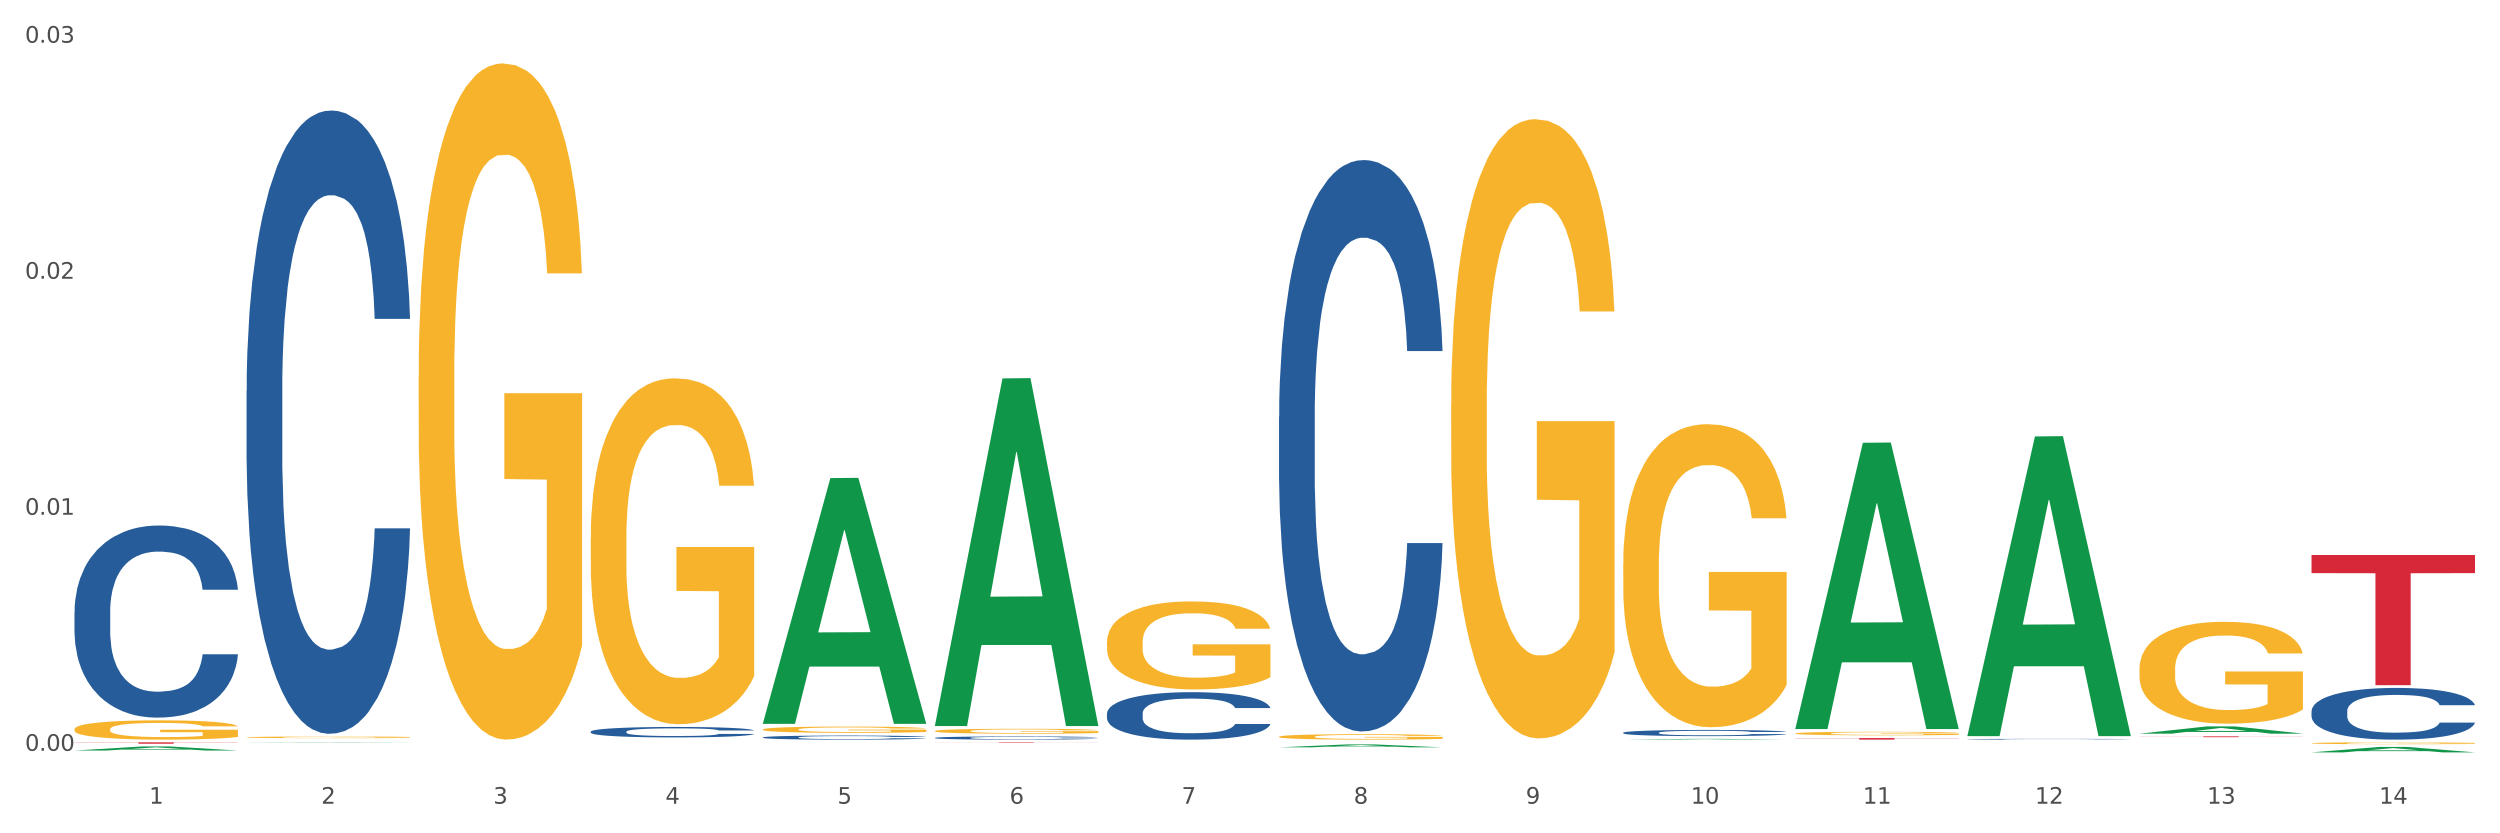 <?xml version="1.0" encoding="utf-8" standalone="no"?>
<!DOCTYPE svg PUBLIC "-//W3C//DTD SVG 1.1//EN"
  "http://www.w3.org/Graphics/SVG/1.1/DTD/svg11.dtd">
<svg xmlns:xlink="http://www.w3.org/1999/xlink" width="1080pt" height="360pt" viewBox="0 0 1080 360" xmlns="http://www.w3.org/2000/svg" version="1.1">
 <rect x="0" y="0" width="1080" height="360" fill="#333333" stroke="none"/>
 <defs>
  <style type="text/css">*{stroke-linejoin: round; stroke-linecap: butt}</style>
 </defs>
 <g id="figure_1">
  <g id="patch_1">
   <path d="M 0 360 
L 1080 360 
L 1080 0 
L 0 0 
z
" style="fill: #ffffff; stroke: #ffffff; stroke-linejoin: miter"/>
  </g>
  <g id="axes_1">
   <g id="matplotlib.axis_1">
    <g id="xtick_1">
     <g id="text_1">
      <!-- 1 -->
      <g style="fill: #4d4d4d" transform="translate(64.432 347.204) scale(0.096 -0.096)">
       <defs>
        <path id="DejaVuSans-31" d="M 794 531 
L 1825 531 
L 1825 4091 
L 703 3866 
L 703 4441 
L 1819 4666 
L 2450 4666 
L 2450 531 
L 3481 531 
L 3481 0 
L 794 0 
L 794 531 
z
" transform="scale(0.016)"/>
       </defs>
       <use xlink:href="#DejaVuSans-31"/>
      </g>
     </g>
    </g>
    <g id="xtick_2">
     <g id="text_2">
      <!-- 2 -->
      <g style="fill: #4d4d4d" transform="translate(138.771 347.204) scale(0.096 -0.096)">
       <defs>
        <path id="DejaVuSans-32" d="M 1228 531 
L 3431 531 
L 3431 0 
L 469 0 
L 469 531 
Q 828 903 1448 1529 
Q 2069 2156 2228 2338 
Q 2531 2678 2651 2914 
Q 2772 3150 2772 3378 
Q 2772 3750 2511 3984 
Q 2250 4219 1831 4219 
Q 1534 4219 1204 4116 
Q 875 4013 500 3803 
L 500 4441 
Q 881 4594 1212 4672 
Q 1544 4750 1819 4750 
Q 2544 4750 2975 4387 
Q 3406 4025 3406 3419 
Q 3406 3131 3298 2873 
Q 3191 2616 2906 2266 
Q 2828 2175 2409 1742 
Q 1991 1309 1228 531 
z
" transform="scale(0.016)"/>
       </defs>
       <use xlink:href="#DejaVuSans-32"/>
      </g>
     </g>
    </g>
    <g id="xtick_3">
     <g id="text_3">
      <!-- 3 -->
      <g style="fill: #4d4d4d" transform="translate(213.109 347.204) scale(0.096 -0.096)">
       <defs>
        <path id="DejaVuSans-33" d="M 2597 2516 
Q 3050 2419 3304 2112 
Q 3559 1806 3559 1356 
Q 3559 666 3084 287 
Q 2609 -91 1734 -91 
Q 1441 -91 1130 -33 
Q 819 25 488 141 
L 488 750 
Q 750 597 1062 519 
Q 1375 441 1716 441 
Q 2309 441 2620 675 
Q 2931 909 2931 1356 
Q 2931 1769 2642 2001 
Q 2353 2234 1838 2234 
L 1294 2234 
L 1294 2753 
L 1863 2753 
Q 2328 2753 2575 2939 
Q 2822 3125 2822 3475 
Q 2822 3834 2567 4026 
Q 2313 4219 1838 4219 
Q 1578 4219 1281 4162 
Q 984 4106 628 3988 
L 628 4550 
Q 988 4650 1302 4700 
Q 1616 4750 1894 4750 
Q 2613 4750 3031 4423 
Q 3450 4097 3450 3541 
Q 3450 3153 3228 2886 
Q 3006 2619 2597 2516 
z
" transform="scale(0.016)"/>
       </defs>
       <use xlink:href="#DejaVuSans-33"/>
      </g>
     </g>
    </g>
    <g id="xtick_4">
     <g id="text_4">
      <!-- 4 -->
      <g style="fill: #4d4d4d" transform="translate(287.448 347.204) scale(0.096 -0.096)">
       <defs>
        <path id="DejaVuSans-34" d="M 2419 4116 
L 825 1625 
L 2419 1625 
L 2419 4116 
z
M 2253 4666 
L 3047 4666 
L 3047 1625 
L 3713 1625 
L 3713 1100 
L 3047 1100 
L 3047 0 
L 2419 0 
L 2419 1100 
L 313 1100 
L 313 1709 
L 2253 4666 
z
" transform="scale(0.016)"/>
       </defs>
       <use xlink:href="#DejaVuSans-34"/>
      </g>
     </g>
    </g>
    <g id="xtick_5">
     <g id="text_5">
      <!-- 5 -->
      <g style="fill: #4d4d4d" transform="translate(361.787 347.204) scale(0.096 -0.096)">
       <defs>
        <path id="DejaVuSans-35" d="M 691 4666 
L 3169 4666 
L 3169 4134 
L 1269 4134 
L 1269 2991 
Q 1406 3038 1543 3061 
Q 1681 3084 1819 3084 
Q 2600 3084 3056 2656 
Q 3513 2228 3513 1497 
Q 3513 744 3044 326 
Q 2575 -91 1722 -91 
Q 1428 -91 1123 -41 
Q 819 9 494 109 
L 494 744 
Q 775 591 1075 516 
Q 1375 441 1709 441 
Q 2250 441 2565 725 
Q 2881 1009 2881 1497 
Q 2881 1984 2565 2268 
Q 2250 2553 1709 2553 
Q 1456 2553 1204 2497 
Q 953 2441 691 2322 
L 691 4666 
z
" transform="scale(0.016)"/>
       </defs>
       <use xlink:href="#DejaVuSans-35"/>
      </g>
     </g>
    </g>
    <g id="xtick_6">
     <g id="text_6">
      <!-- 6 -->
      <g style="fill: #4d4d4d" transform="translate(436.125 347.204) scale(0.096 -0.096)">
       <defs>
        <path id="DejaVuSans-36" d="M 2113 2584 
Q 1688 2584 1439 2293 
Q 1191 2003 1191 1497 
Q 1191 994 1439 701 
Q 1688 409 2113 409 
Q 2538 409 2786 701 
Q 3034 994 3034 1497 
Q 3034 2003 2786 2293 
Q 2538 2584 2113 2584 
z
M 3366 4563 
L 3366 3988 
Q 3128 4100 2886 4159 
Q 2644 4219 2406 4219 
Q 1781 4219 1451 3797 
Q 1122 3375 1075 2522 
Q 1259 2794 1537 2939 
Q 1816 3084 2150 3084 
Q 2853 3084 3261 2657 
Q 3669 2231 3669 1497 
Q 3669 778 3244 343 
Q 2819 -91 2113 -91 
Q 1303 -91 875 529 
Q 447 1150 447 2328 
Q 447 3434 972 4092 
Q 1497 4750 2381 4750 
Q 2619 4750 2861 4703 
Q 3103 4656 3366 4563 
z
" transform="scale(0.016)"/>
       </defs>
       <use xlink:href="#DejaVuSans-36"/>
      </g>
     </g>
    </g>
    <g id="xtick_7">
     <g id="text_7">
      <!-- 7 -->
      <g style="fill: #4d4d4d" transform="translate(510.464 347.204) scale(0.096 -0.096)">
       <defs>
        <path id="DejaVuSans-37" d="M 525 4666 
L 3525 4666 
L 3525 4397 
L 1831 0 
L 1172 0 
L 2766 4134 
L 525 4134 
L 525 4666 
z
" transform="scale(0.016)"/>
       </defs>
       <use xlink:href="#DejaVuSans-37"/>
      </g>
     </g>
    </g>
    <g id="xtick_8">
     <g id="text_8">
      <!-- 8 -->
      <g style="fill: #4d4d4d" transform="translate(584.803 347.204) scale(0.096 -0.096)">
       <defs>
        <path id="DejaVuSans-38" d="M 2034 2216 
Q 1584 2216 1326 1975 
Q 1069 1734 1069 1313 
Q 1069 891 1326 650 
Q 1584 409 2034 409 
Q 2484 409 2743 651 
Q 3003 894 3003 1313 
Q 3003 1734 2745 1975 
Q 2488 2216 2034 2216 
z
M 1403 2484 
Q 997 2584 770 2862 
Q 544 3141 544 3541 
Q 544 4100 942 4425 
Q 1341 4750 2034 4750 
Q 2731 4750 3128 4425 
Q 3525 4100 3525 3541 
Q 3525 3141 3298 2862 
Q 3072 2584 2669 2484 
Q 3125 2378 3379 2068 
Q 3634 1759 3634 1313 
Q 3634 634 3220 271 
Q 2806 -91 2034 -91 
Q 1263 -91 848 271 
Q 434 634 434 1313 
Q 434 1759 690 2068 
Q 947 2378 1403 2484 
z
M 1172 3481 
Q 1172 3119 1398 2916 
Q 1625 2713 2034 2713 
Q 2441 2713 2670 2916 
Q 2900 3119 2900 3481 
Q 2900 3844 2670 4047 
Q 2441 4250 2034 4250 
Q 1625 4250 1398 4047 
Q 1172 3844 1172 3481 
z
" transform="scale(0.016)"/>
       </defs>
       <use xlink:href="#DejaVuSans-38"/>
      </g>
     </g>
    </g>
    <g id="xtick_9">
     <g id="text_9">
      <!-- 9 -->
      <g style="fill: #4d4d4d" transform="translate(659.142 347.204) scale(0.096 -0.096)">
       <defs>
        <path id="DejaVuSans-39" d="M 703 97 
L 703 672 
Q 941 559 1184 500 
Q 1428 441 1663 441 
Q 2288 441 2617 861 
Q 2947 1281 2994 2138 
Q 2813 1869 2534 1725 
Q 2256 1581 1919 1581 
Q 1219 1581 811 2004 
Q 403 2428 403 3163 
Q 403 3881 828 4315 
Q 1253 4750 1959 4750 
Q 2769 4750 3195 4129 
Q 3622 3509 3622 2328 
Q 3622 1225 3098 567 
Q 2575 -91 1691 -91 
Q 1453 -91 1209 -44 
Q 966 3 703 97 
z
M 1959 2075 
Q 2384 2075 2632 2365 
Q 2881 2656 2881 3163 
Q 2881 3666 2632 3958 
Q 2384 4250 1959 4250 
Q 1534 4250 1286 3958 
Q 1038 3666 1038 3163 
Q 1038 2656 1286 2365 
Q 1534 2075 1959 2075 
z
" transform="scale(0.016)"/>
       </defs>
       <use xlink:href="#DejaVuSans-39"/>
      </g>
     </g>
    </g>
    <g id="xtick_10">
     <g id="text_10">
      <!-- 10 -->
      <g style="fill: #4d4d4d" transform="translate(730.426 347.204) scale(0.096 -0.096)">
       <defs>
        <path id="DejaVuSans-30" d="M 2034 4250 
Q 1547 4250 1301 3770 
Q 1056 3291 1056 2328 
Q 1056 1369 1301 889 
Q 1547 409 2034 409 
Q 2525 409 2770 889 
Q 3016 1369 3016 2328 
Q 3016 3291 2770 3770 
Q 2525 4250 2034 4250 
z
M 2034 4750 
Q 2819 4750 3233 4129 
Q 3647 3509 3647 2328 
Q 3647 1150 3233 529 
Q 2819 -91 2034 -91 
Q 1250 -91 836 529 
Q 422 1150 422 2328 
Q 422 3509 836 4129 
Q 1250 4750 2034 4750 
z
" transform="scale(0.016)"/>
       </defs>
       <use xlink:href="#DejaVuSans-31"/>
       <use xlink:href="#DejaVuSans-30" transform="translate(63.623 0)"/>
      </g>
     </g>
    </g>
    <g id="xtick_11">
     <g id="text_11">
      <!-- 11 -->
      <g style="fill: #4d4d4d" transform="translate(804.765 347.204) scale(0.096 -0.096)">
       <use xlink:href="#DejaVuSans-31"/>
       <use xlink:href="#DejaVuSans-31" transform="translate(63.623 0)"/>
      </g>
     </g>
    </g>
    <g id="xtick_12">
     <g id="text_12">
      <!-- 12 -->
      <g style="fill: #4d4d4d" transform="translate(879.104 347.204) scale(0.096 -0.096)">
       <use xlink:href="#DejaVuSans-31"/>
       <use xlink:href="#DejaVuSans-32" transform="translate(63.623 0)"/>
      </g>
     </g>
    </g>
    <g id="xtick_13">
     <g id="text_13">
      <!-- 13 -->
      <g style="fill: #4d4d4d" transform="translate(953.442 347.204) scale(0.096 -0.096)">
       <use xlink:href="#DejaVuSans-31"/>
       <use xlink:href="#DejaVuSans-33" transform="translate(63.623 0)"/>
      </g>
     </g>
    </g>
    <g id="xtick_14">
     <g id="text_14">
      <!-- 14 -->
      <g style="fill: #4d4d4d" transform="translate(1027.781 347.204) scale(0.096 -0.096)">
       <use xlink:href="#DejaVuSans-31"/>
       <use xlink:href="#DejaVuSans-34" transform="translate(63.623 0)"/>
      </g>
     </g>
    </g>
    <g id="xtick_15"/>
    <g id="xtick_16"/>
    <g id="xtick_17"/>
    <g id="xtick_18"/>
    <g id="xtick_19"/>
    <g id="xtick_20"/>
    <g id="xtick_21"/>
    <g id="xtick_22"/>
    <g id="xtick_23"/>
    <g id="xtick_24"/>
    <g id="xtick_25"/>
    <g id="xtick_26"/>
    <g id="xtick_27"/>
   </g>
   <g id="matplotlib.axis_2">
    <g id="ytick_1">
     <g id="text_15">
      <!-- 0.00 -->
      <g style="fill: #4d4d4d" transform="translate(10.8 324.343) scale(0.096 -0.096)">
       <defs>
        <path id="DejaVuSans-2e" d="M 684 794 
L 1344 794 
L 1344 0 
L 684 0 
L 684 794 
z
" transform="scale(0.016)"/>
       </defs>
       <use xlink:href="#DejaVuSans-30"/>
       <use xlink:href="#DejaVuSans-2e" transform="translate(63.623 0)"/>
       <use xlink:href="#DejaVuSans-30" transform="translate(95.41 0)"/>
       <use xlink:href="#DejaVuSans-30" transform="translate(159.033 0)"/>
      </g>
     </g>
    </g>
    <g id="ytick_2">
     <g id="text_16">
      <!-- 0.01 -->
      <g style="fill: #4d4d4d" transform="translate(10.8 222.377) scale(0.096 -0.096)">
       <use xlink:href="#DejaVuSans-30"/>
       <use xlink:href="#DejaVuSans-2e" transform="translate(63.623 0)"/>
       <use xlink:href="#DejaVuSans-30" transform="translate(95.41 0)"/>
       <use xlink:href="#DejaVuSans-31" transform="translate(159.033 0)"/>
      </g>
     </g>
    </g>
    <g id="ytick_3">
     <g id="text_17">
      <!-- 0.02 -->
      <g style="fill: #4d4d4d" transform="translate(10.8 120.412) scale(0.096 -0.096)">
       <use xlink:href="#DejaVuSans-30"/>
       <use xlink:href="#DejaVuSans-2e" transform="translate(63.623 0)"/>
       <use xlink:href="#DejaVuSans-30" transform="translate(95.41 0)"/>
       <use xlink:href="#DejaVuSans-32" transform="translate(159.033 0)"/>
      </g>
     </g>
    </g>
    <g id="ytick_4">
     <g id="text_18">
      <!-- 0.03 -->
      <g style="fill: #4d4d4d" transform="translate(10.8 18.447) scale(0.096 -0.096)">
       <use xlink:href="#DejaVuSans-30"/>
       <use xlink:href="#DejaVuSans-2e" transform="translate(63.623 0)"/>
       <use xlink:href="#DejaVuSans-30" transform="translate(95.41 0)"/>
       <use xlink:href="#DejaVuSans-33" transform="translate(159.033 0)"/>
      </g>
     </g>
    </g>
    <g id="ytick_5"/>
    <g id="ytick_6"/>
    <g id="ytick_7"/>
   </g>
   <g id="PolyCollection_1">
    <path d="M 32.175 324.228 
L 32.248 324.226 
L 61.37 322.471 
L 73.456 322.469 
L 102.797 324.231 
L 88.818 324.231 
L 82.484 323.821 
L 52.415 323.821 
L 52.197 323.828 
L 46.081 324.231 
L 32.175 324.231 
L 32.175 324.228 
L 56.201 323.576 
L 78.698 323.574 
L 67.559 322.845 
L 67.413 322.841 
L 67.267 322.846 
L 56.128 323.574 
L 56.201 323.576 
L 32.175 324.228 
z
" clip-path="url(#p2c685bf806)" style="fill: #109648"/>
    <path d="M 478.207 277.389 
L 478.291 277.354 
L 478.291 276.104 
L 478.457 275.027 
L 479.291 272.423 
L 480.542 270.269 
L 481.459 269.123 
L 482.376 268.185 
L 483.46 267.248 
L 484.794 266.275 
L 487.212 264.851 
L 488.713 264.122 
L 490.547 263.358 
L 493.882 262.246 
L 496.3 261.621 
L 498.802 261.1 
L 502.887 260.475 
L 505.555 260.197 
L 508.39 259.989 
L 511.809 259.85 
L 514.394 259.815 
L 520.063 259.92 
L 524.899 260.232 
L 527.234 260.475 
L 530.236 260.892 
L 531.82 261.17 
L 534.405 261.726 
L 537.073 262.455 
L 538.907 263.08 
L 541.658 264.261 
L 543.743 265.442 
L 545.661 266.9 
L 546.661 267.908 
L 547.412 268.845 
L 548.079 269.922 
L 548.746 271.624 
L 533.737 271.624 
L 533.154 270.408 
L 532.237 269.262 
L 530.903 268.151 
L 529.735 267.456 
L 527.734 266.588 
L 525.9 266.032 
L 523.982 265.615 
L 521.648 265.268 
L 519.813 265.094 
L 517.228 264.955 
L 512.142 264.99 
L 508.724 265.268 
L 506.389 265.615 
L 504.888 265.928 
L 503.554 266.275 
L 502.054 266.761 
L 500.303 267.491 
L 499.052 268.151 
L 497.801 268.984 
L 496.801 269.818 
L 495.884 270.79 
L 495.133 271.832 
L 494.549 272.909 
L 494.049 274.229 
L 493.632 276.417 
L 493.632 281.175 
L 493.799 282.251 
L 494.216 283.675 
L 494.716 284.752 
L 495.55 286.037 
L 496.3 286.905 
L 497.718 288.155 
L 499.302 289.197 
L 500.553 289.857 
L 501.803 290.413 
L 503.971 291.177 
L 506.389 291.802 
L 508.474 292.184 
L 511.309 292.532 
L 513.226 292.67 
L 514.894 292.74 
L 518.979 292.74 
L 521.898 292.636 
L 525.149 292.393 
L 527.651 292.08 
L 529.735 291.698 
L 532.07 291.073 
L 533.571 290.482 
L 533.571 283.224 
L 515.227 283.189 
L 515.227 278.361 
L 548.829 278.361 
L 548.829 292.532 
L 547.412 293.261 
L 545.827 293.921 
L 544.16 294.511 
L 541.658 295.24 
L 538.657 295.935 
L 535.989 296.421 
L 533.154 296.838 
L 529.819 297.22 
L 525.483 297.567 
L 522.815 297.706 
L 519.48 297.811 
L 515.561 297.845 
L 512.142 297.776 
L 508.807 297.602 
L 505.305 297.29 
L 501.887 296.838 
L 499.302 296.387 
L 496.717 295.831 
L 493.966 295.102 
L 491.798 294.407 
L 490.13 293.782 
L 488.296 292.983 
L 486.295 291.941 
L 484.794 291.003 
L 483.46 290.031 
L 482.043 288.781 
L 481.042 287.704 
L 480.042 286.349 
L 479.458 285.342 
L 478.791 283.779 
L 478.291 281.591 
L 478.207 277.389 
z
" clip-path="url(#p2c685bf806)" style="fill: #f7b32b"/>
    <path d="M 403.869 315.816 
L 403.952 315.814 
L 403.952 315.744 
L 404.119 315.684 
L 404.952 315.538 
L 406.203 315.418 
L 407.12 315.354 
L 408.037 315.301 
L 409.121 315.249 
L 410.455 315.194 
L 412.873 315.115 
L 414.374 315.074 
L 416.209 315.031 
L 419.544 314.969 
L 421.962 314.934 
L 424.463 314.905 
L 428.549 314.87 
L 431.217 314.854 
L 434.052 314.842 
L 437.47 314.835 
L 440.055 314.833 
L 445.725 314.839 
L 450.561 314.856 
L 452.895 314.87 
L 455.897 314.893 
L 457.481 314.909 
L 460.066 314.94 
L 462.734 314.98 
L 464.568 315.015 
L 467.32 315.081 
L 469.404 315.148 
L 471.322 315.229 
L 472.322 315.286 
L 473.073 315.338 
L 473.74 315.398 
L 474.407 315.493 
L 459.399 315.493 
L 458.815 315.425 
L 457.898 315.361 
L 456.564 315.299 
L 455.397 315.26 
L 453.396 315.212 
L 451.561 315.181 
L 449.643 315.157 
L 447.309 315.138 
L 445.475 315.128 
L 442.89 315.12 
L 437.804 315.122 
L 434.385 315.138 
L 432.051 315.157 
L 430.55 315.175 
L 429.216 315.194 
L 427.715 315.221 
L 425.964 315.262 
L 424.713 315.299 
L 423.463 315.346 
L 422.462 315.392 
L 421.545 315.447 
L 420.794 315.505 
L 420.211 315.565 
L 419.711 315.639 
L 419.294 315.762 
L 419.294 316.028 
L 419.46 316.088 
L 419.877 316.168 
L 420.378 316.228 
L 421.211 316.3 
L 421.962 316.348 
L 423.379 316.418 
L 424.963 316.477 
L 426.214 316.514 
L 427.465 316.545 
L 429.633 316.587 
L 432.051 316.622 
L 434.135 316.644 
L 436.97 316.663 
L 438.888 316.671 
L 440.555 316.675 
L 444.641 316.675 
L 447.559 316.669 
L 450.811 316.655 
L 453.312 316.638 
L 455.397 316.617 
L 457.731 316.582 
L 459.232 316.549 
L 459.232 316.142 
L 440.889 316.141 
L 440.889 315.87 
L 474.49 315.87 
L 474.49 316.663 
L 473.073 316.704 
L 471.489 316.741 
L 469.821 316.774 
L 467.32 316.815 
L 464.318 316.854 
L 461.65 316.881 
L 458.815 316.904 
L 455.48 316.926 
L 451.144 316.945 
L 448.476 316.953 
L 445.141 316.959 
L 441.222 316.961 
L 437.804 316.957 
L 434.469 316.947 
L 430.967 316.929 
L 427.548 316.904 
L 424.963 316.879 
L 422.379 316.848 
L 419.627 316.807 
L 417.459 316.768 
L 415.792 316.733 
L 413.957 316.689 
L 411.956 316.63 
L 410.455 316.578 
L 409.121 316.523 
L 407.704 316.453 
L 406.703 316.393 
L 405.703 316.317 
L 405.119 316.261 
L 404.452 316.174 
L 403.952 316.051 
L 403.869 315.816 
z
" clip-path="url(#p2c685bf806)" style="fill: #f7b32b"/>
    <path d="M 329.53 315.133 
L 329.613 315.13 
L 329.613 315.041 
L 329.78 314.965 
L 330.614 314.78 
L 331.864 314.627 
L 332.782 314.545 
L 333.699 314.478 
L 334.783 314.412 
L 336.117 314.343 
L 338.535 314.241 
L 340.036 314.19 
L 341.87 314.135 
L 345.205 314.056 
L 347.623 314.012 
L 350.124 313.975 
L 354.21 313.93 
L 356.878 313.911 
L 359.713 313.896 
L 363.131 313.886 
L 365.716 313.884 
L 371.386 313.891 
L 376.222 313.913 
L 378.557 313.93 
L 381.558 313.96 
L 383.142 313.98 
L 385.727 314.019 
L 388.395 314.071 
L 390.23 314.116 
L 392.981 314.199 
L 395.066 314.283 
L 396.983 314.387 
L 397.984 314.459 
L 398.734 314.525 
L 399.401 314.602 
L 400.068 314.723 
L 385.06 314.723 
L 384.476 314.636 
L 383.559 314.555 
L 382.225 314.476 
L 381.058 314.427 
L 379.057 314.365 
L 377.222 314.325 
L 375.305 314.296 
L 372.97 314.271 
L 371.136 314.259 
L 368.551 314.249 
L 363.465 314.251 
L 360.046 314.271 
L 357.712 314.296 
L 356.211 314.318 
L 354.877 314.343 
L 353.376 314.377 
L 351.625 314.429 
L 350.375 314.476 
L 349.124 314.535 
L 348.123 314.594 
L 347.206 314.664 
L 346.456 314.738 
L 345.872 314.814 
L 345.372 314.908 
L 344.955 315.063 
L 344.955 315.402 
L 345.122 315.478 
L 345.539 315.579 
L 346.039 315.656 
L 346.873 315.747 
L 347.623 315.809 
L 349.04 315.898 
L 350.625 315.972 
L 351.875 316.019 
L 353.126 316.058 
L 355.294 316.112 
L 357.712 316.157 
L 359.796 316.184 
L 362.631 316.209 
L 364.549 316.219 
L 366.216 316.224 
L 370.302 316.224 
L 373.22 316.216 
L 376.472 316.199 
L 378.973 316.177 
L 381.058 316.149 
L 383.392 316.105 
L 384.893 316.063 
L 384.893 315.547 
L 366.55 315.545 
L 366.55 315.202 
L 400.152 315.202 
L 400.152 316.209 
L 398.734 316.261 
L 397.15 316.307 
L 395.482 316.349 
L 392.981 316.401 
L 389.979 316.451 
L 387.311 316.485 
L 384.476 316.515 
L 381.141 316.542 
L 376.806 316.567 
L 374.137 316.577 
L 370.802 316.584 
L 366.884 316.586 
L 363.465 316.581 
L 360.13 316.569 
L 356.628 316.547 
L 353.209 316.515 
L 350.625 316.483 
L 348.04 316.443 
L 345.288 316.391 
L 343.121 316.342 
L 341.453 316.298 
L 339.619 316.241 
L 337.618 316.167 
L 336.117 316.1 
L 334.783 316.031 
L 333.365 315.942 
L 332.365 315.866 
L 331.364 315.769 
L 330.781 315.698 
L 330.113 315.587 
L 329.613 315.431 
L 329.53 315.133 
z
" clip-path="url(#p2c685bf806)" style="fill: #f7b32b"/>
    <path d="M 255.191 232.487 
L 255.275 232.35 
L 255.275 227.437 
L 255.441 223.206 
L 256.275 212.97 
L 257.526 204.509 
L 258.443 200.005 
L 259.36 196.32 
L 260.444 192.635 
L 261.778 188.814 
L 264.196 183.218 
L 265.697 180.352 
L 267.531 177.35 
L 270.866 172.982 
L 273.284 170.526 
L 275.786 168.479 
L 279.871 166.022 
L 282.539 164.93 
L 285.374 164.111 
L 288.793 163.565 
L 291.377 163.429 
L 297.047 163.838 
L 301.883 165.067 
L 304.218 166.022 
L 307.219 167.66 
L 308.804 168.751 
L 311.388 170.935 
L 314.057 173.801 
L 315.891 176.258 
L 318.642 180.898 
L 320.727 185.538 
L 322.645 191.27 
L 323.645 195.228 
L 324.395 198.913 
L 325.062 203.144 
L 325.73 209.831 
L 310.721 209.831 
L 310.138 205.055 
L 309.221 200.551 
L 307.886 196.184 
L 306.719 193.454 
L 304.718 190.042 
L 302.884 187.858 
L 300.966 186.221 
L 298.631 184.856 
L 296.797 184.173 
L 294.212 183.628 
L 289.126 183.764 
L 285.708 184.856 
L 283.373 186.221 
L 281.872 187.449 
L 280.538 188.814 
L 279.037 190.724 
L 277.286 193.59 
L 276.036 196.184 
L 274.785 199.459 
L 273.785 202.734 
L 272.867 206.556 
L 272.117 210.65 
L 271.533 214.881 
L 271.033 220.067 
L 270.616 228.665 
L 270.616 247.363 
L 270.783 251.594 
L 271.2 257.189 
L 271.7 261.42 
L 272.534 266.47 
L 273.284 269.882 
L 274.702 274.795 
L 276.286 278.889 
L 277.537 281.482 
L 278.787 283.666 
L 280.955 286.668 
L 283.373 289.125 
L 285.458 290.626 
L 288.292 291.991 
L 290.21 292.537 
L 291.878 292.81 
L 295.963 292.81 
L 298.882 292.4 
L 302.133 291.445 
L 304.635 290.217 
L 306.719 288.716 
L 309.054 286.259 
L 310.555 283.939 
L 310.555 255.415 
L 292.211 255.278 
L 292.211 236.308 
L 325.813 236.308 
L 325.813 291.991 
L 324.395 294.857 
L 322.811 297.45 
L 321.144 299.77 
L 318.642 302.636 
L 315.641 305.366 
L 312.973 307.277 
L 310.138 308.914 
L 306.803 310.416 
L 302.467 311.78 
L 299.799 312.326 
L 296.464 312.736 
L 292.545 312.872 
L 289.126 312.599 
L 285.791 311.917 
L 282.289 310.689 
L 278.871 308.914 
L 276.286 307.14 
L 273.701 304.956 
L 270.95 302.09 
L 268.782 299.361 
L 267.114 296.904 
L 265.28 293.765 
L 263.279 289.671 
L 261.778 285.986 
L 260.444 282.165 
L 259.027 277.251 
L 258.026 273.021 
L 257.025 267.698 
L 256.442 263.74 
L 255.775 257.599 
L 255.275 249 
L 255.191 232.487 
z
" clip-path="url(#p2c685bf806)" style="fill: #f7b32b"/>
    <path d="M 180.852 162.381 
L 180.936 162.114 
L 180.936 152.51 
L 181.103 144.239 
L 181.936 124.23 
L 183.187 107.689 
L 184.104 98.884 
L 185.021 91.681 
L 186.105 84.478 
L 187.439 77.007 
L 189.857 66.069 
L 191.358 60.466 
L 193.192 54.597 
L 196.528 46.059 
L 198.946 41.257 
L 201.447 37.255 
L 205.533 32.453 
L 208.201 30.319 
L 211.036 28.718 
L 214.454 27.651 
L 217.039 27.384 
L 222.709 28.184 
L 227.545 30.585 
L 229.879 32.453 
L 232.881 35.655 
L 234.465 37.789 
L 237.05 42.058 
L 239.718 47.66 
L 241.552 52.462 
L 244.304 61.533 
L 246.388 70.604 
L 248.306 81.81 
L 249.306 89.547 
L 250.057 96.75 
L 250.724 105.021 
L 251.391 118.094 
L 236.383 118.094 
L 235.799 108.756 
L 234.882 99.952 
L 233.548 91.414 
L 232.38 86.078 
L 230.379 79.409 
L 228.545 75.14 
L 226.627 71.938 
L 224.293 69.27 
L 222.458 67.936 
L 219.874 66.869 
L 214.788 67.136 
L 211.369 69.27 
L 209.034 71.938 
L 207.534 74.339 
L 206.2 77.007 
L 204.699 80.743 
L 202.948 86.345 
L 201.697 91.414 
L 200.446 97.817 
L 199.446 104.22 
L 198.529 111.69 
L 197.778 119.694 
L 197.195 127.965 
L 196.694 138.103 
L 196.277 154.911 
L 196.277 191.462 
L 196.444 199.732 
L 196.861 210.671 
L 197.361 218.941 
L 198.195 228.813 
L 198.946 235.482 
L 200.363 245.087 
L 201.947 253.091 
L 203.198 258.16 
L 204.449 262.428 
L 206.616 268.298 
L 209.034 273.1 
L 211.119 276.035 
L 213.954 278.703 
L 215.871 279.77 
L 217.539 280.304 
L 221.625 280.304 
L 224.543 279.503 
L 227.795 277.636 
L 230.296 275.234 
L 232.38 272.3 
L 234.715 267.497 
L 236.216 262.962 
L 236.216 207.202 
L 217.873 206.936 
L 217.873 169.851 
L 251.474 169.851 
L 251.474 278.703 
L 250.057 284.305 
L 248.473 289.374 
L 246.805 293.91 
L 244.304 299.513 
L 241.302 304.848 
L 238.634 308.584 
L 235.799 311.785 
L 232.464 314.72 
L 228.128 317.388 
L 225.46 318.455 
L 222.125 319.255 
L 218.206 319.522 
L 214.788 318.988 
L 211.452 317.655 
L 207.951 315.253 
L 204.532 311.785 
L 201.947 308.317 
L 199.362 304.048 
L 196.611 298.445 
L 194.443 293.11 
L 192.776 288.307 
L 190.941 282.171 
L 188.94 274.167 
L 187.439 266.964 
L 186.105 259.494 
L 184.688 249.889 
L 183.687 241.619 
L 182.687 231.214 
L 182.103 223.477 
L 181.436 211.471 
L 180.936 194.663 
L 180.852 162.381 
z
" clip-path="url(#p2c685bf806)" style="fill: #f7b32b"/>
    <path d="M 32.175 315.04 
L 32.258 315.032 
L 32.258 314.758 
L 32.425 314.522 
L 33.259 313.951 
L 34.51 313.48 
L 35.427 313.229 
L 36.344 313.023 
L 37.428 312.818 
L 38.762 312.605 
L 41.18 312.292 
L 42.681 312.133 
L 44.515 311.965 
L 47.85 311.722 
L 50.268 311.585 
L 52.77 311.471 
L 56.855 311.334 
L 59.523 311.273 
L 62.358 311.227 
L 65.777 311.197 
L 68.361 311.189 
L 74.031 311.212 
L 78.867 311.28 
L 81.202 311.334 
L 84.203 311.425 
L 85.788 311.486 
L 88.372 311.608 
L 91.04 311.767 
L 92.875 311.904 
L 95.626 312.163 
L 97.711 312.422 
L 99.628 312.741 
L 100.629 312.962 
L 101.379 313.168 
L 102.046 313.404 
L 102.713 313.776 
L 87.705 313.776 
L 87.122 313.51 
L 86.204 313.259 
L 84.87 313.015 
L 83.703 312.863 
L 81.702 312.673 
L 79.868 312.551 
L 77.95 312.46 
L 75.615 312.384 
L 73.781 312.346 
L 71.196 312.315 
L 66.11 312.323 
L 62.692 312.384 
L 60.357 312.46 
L 58.856 312.528 
L 57.522 312.605 
L 56.021 312.711 
L 54.27 312.871 
L 53.02 313.015 
L 51.769 313.198 
L 50.768 313.381 
L 49.851 313.594 
L 49.101 313.822 
L 48.517 314.058 
L 48.017 314.347 
L 47.6 314.827 
L 47.6 315.869 
L 47.767 316.105 
L 48.184 316.417 
L 48.684 316.653 
L 49.518 316.935 
L 50.268 317.125 
L 51.686 317.399 
L 53.27 317.627 
L 54.52 317.772 
L 55.771 317.894 
L 57.939 318.061 
L 60.357 318.198 
L 62.441 318.282 
L 65.276 318.358 
L 67.194 318.388 
L 68.862 318.403 
L 72.947 318.403 
L 75.865 318.381 
L 79.117 318.327 
L 81.619 318.259 
L 83.703 318.175 
L 86.038 318.038 
L 87.538 317.909 
L 87.538 316.318 
L 69.195 316.311 
L 69.195 315.253 
L 102.797 315.253 
L 102.797 318.358 
L 101.379 318.518 
L 99.795 318.662 
L 98.128 318.792 
L 95.626 318.951 
L 92.625 319.104 
L 89.956 319.21 
L 87.122 319.301 
L 83.786 319.385 
L 79.451 319.461 
L 76.783 319.492 
L 73.447 319.514 
L 69.529 319.522 
L 66.11 319.507 
L 62.775 319.469 
L 59.273 319.4 
L 55.855 319.301 
L 53.27 319.202 
L 50.685 319.081 
L 47.934 318.921 
L 45.766 318.769 
L 44.098 318.632 
L 42.264 318.457 
L 40.263 318.228 
L 38.762 318.023 
L 37.428 317.81 
L 36.01 317.536 
L 35.01 317.3 
L 34.009 317.003 
L 33.426 316.782 
L 32.759 316.44 
L 32.258 315.961 
L 32.175 315.04 
z
" clip-path="url(#p2c685bf806)" style="fill: #f7b32b"/>
    <path d="M 32.175 264.309 
L 32.258 264.233 
L 32.258 262.111 
L 32.509 259.231 
L 33.427 253.925 
L 34.596 249.907 
L 36.599 245.208 
L 37.684 243.237 
L 39.104 241.039 
L 42.025 237.476 
L 45.364 234.445 
L 47.702 232.777 
L 49.455 231.716 
L 53.378 229.821 
L 55.632 228.987 
L 57.969 228.305 
L 59.973 227.85 
L 63.312 227.319 
L 65.983 227.092 
L 69.072 227.016 
L 71.66 227.092 
L 75.082 227.395 
L 80.091 228.305 
L 82.011 228.835 
L 84.599 229.745 
L 87.27 230.958 
L 89.44 232.171 
L 91.945 233.914 
L 94.533 236.188 
L 97.037 239.068 
L 98.79 241.721 
L 100.209 244.526 
L 101.461 247.937 
L 102.379 251.651 
L 102.797 254.759 
L 87.52 254.759 
L 87.103 251.954 
L 86.268 248.922 
L 85.434 246.876 
L 84.515 245.208 
L 83.096 243.313 
L 81.844 242.1 
L 79.757 240.66 
L 77.837 239.75 
L 76.251 239.22 
L 74.331 238.765 
L 70.241 238.31 
L 67.319 238.31 
L 65.482 238.462 
L 63.229 238.841 
L 61.309 239.371 
L 59.055 240.281 
L 57.302 241.266 
L 55.549 242.555 
L 54.547 243.465 
L 53.044 245.132 
L 52.043 246.497 
L 50.707 248.846 
L 49.956 250.514 
L 48.62 254.834 
L 48.036 258.018 
L 47.785 260.216 
L 47.618 262.642 
L 47.618 274.466 
L 48.119 279.772 
L 48.537 282.046 
L 49.204 284.623 
L 50.457 287.958 
L 52.293 291.218 
L 54.213 293.567 
L 55.799 295.008 
L 57.302 296.069 
L 58.804 296.903 
L 60.641 297.661 
L 62.143 298.115 
L 64.397 298.57 
L 67.069 298.798 
L 69.155 298.798 
L 73.413 298.419 
L 75.333 298.04 
L 77.169 297.509 
L 79.173 296.675 
L 80.759 295.766 
L 81.677 295.083 
L 83.18 293.643 
L 84.348 292.127 
L 85.35 290.384 
L 86.018 288.868 
L 86.769 286.594 
L 87.353 284.017 
L 87.52 282.652 
L 102.797 282.652 
L 102.463 285.381 
L 101.879 288.034 
L 100.71 291.597 
L 99.792 293.643 
L 98.372 296.145 
L 96.87 298.267 
L 94.783 300.617 
L 92.863 302.36 
L 90.86 303.876 
L 88.689 305.24 
L 84.766 307.135 
L 83.347 307.666 
L 80.341 308.576 
L 78.004 309.106 
L 74.581 309.637 
L 71.075 309.94 
L 67.402 310.016 
L 64.147 309.864 
L 60.557 309.409 
L 58.303 308.955 
L 55.799 308.272 
L 52.877 307.211 
L 50.123 305.923 
L 47.535 304.407 
L 45.114 302.663 
L 42.86 300.693 
L 39.938 297.433 
L 37.768 294.25 
L 36.182 291.294 
L 35.097 288.792 
L 34.011 285.609 
L 33.427 283.41 
L 32.509 278.105 
L 32.175 273.178 
L 32.175 264.309 
z
" clip-path="url(#p2c685bf806)" style="fill: #255c99"/>
    <path d="M 106.514 168.732 
L 106.597 168.486 
L 106.597 161.601 
L 106.848 152.256 
L 107.766 135.043 
L 108.935 122.01 
L 110.938 106.764 
L 112.023 100.37 
L 113.442 93.239 
L 116.364 81.681 
L 119.703 71.845 
L 122.04 66.435 
L 123.794 62.992 
L 127.717 56.844 
L 129.971 54.14 
L 132.308 51.926 
L 134.312 50.451 
L 137.651 48.73 
L 140.322 47.992 
L 143.411 47.746 
L 145.998 47.992 
L 149.421 48.975 
L 154.43 51.926 
L 156.35 53.648 
L 158.937 56.599 
L 161.609 60.533 
L 163.779 64.468 
L 166.283 70.123 
L 168.871 77.501 
L 171.376 86.845 
L 173.129 95.452 
L 174.548 104.55 
L 175.8 115.616 
L 176.718 127.666 
L 177.135 137.748 
L 161.859 137.748 
L 161.442 128.649 
L 160.607 118.813 
L 159.772 112.173 
L 158.854 106.764 
L 157.435 100.616 
L 156.183 96.681 
L 154.096 92.009 
L 152.176 89.058 
L 150.59 87.337 
L 148.67 85.861 
L 144.579 84.386 
L 141.658 84.386 
L 139.821 84.878 
L 137.567 86.107 
L 135.647 87.829 
L 133.393 90.78 
L 131.64 93.976 
L 129.887 98.157 
L 128.886 101.108 
L 127.383 106.518 
L 126.381 110.944 
L 125.046 118.567 
L 124.294 123.977 
L 122.959 137.994 
L 122.374 148.322 
L 122.124 155.453 
L 121.957 163.322 
L 121.957 201.683 
L 122.458 218.897 
L 122.875 226.274 
L 123.543 234.635 
L 124.795 245.455 
L 126.632 256.029 
L 128.552 263.652 
L 130.138 268.324 
L 131.64 271.767 
L 133.143 274.472 
L 134.979 276.931 
L 136.482 278.406 
L 138.736 279.882 
L 141.407 280.619 
L 143.494 280.619 
L 147.751 279.39 
L 149.671 278.16 
L 151.508 276.439 
L 153.511 273.734 
L 155.097 270.783 
L 156.016 268.57 
L 157.518 263.898 
L 158.687 258.98 
L 159.689 253.324 
L 160.357 248.406 
L 161.108 241.029 
L 161.692 232.668 
L 161.859 228.241 
L 177.135 228.241 
L 176.802 237.094 
L 176.217 245.701 
L 175.049 257.258 
L 174.13 263.898 
L 172.711 272.013 
L 171.209 278.898 
L 169.122 286.521 
L 167.202 292.177 
L 165.198 297.095 
L 163.028 301.522 
L 159.104 307.669 
L 157.685 309.391 
L 154.68 312.341 
L 152.343 314.063 
L 148.92 315.784 
L 145.414 316.768 
L 141.741 317.014 
L 138.486 316.522 
L 134.896 315.046 
L 132.642 313.571 
L 130.138 311.358 
L 127.216 307.915 
L 124.461 303.735 
L 121.874 298.817 
L 119.453 293.161 
L 117.199 286.767 
L 114.277 276.193 
L 112.107 265.865 
L 110.521 256.275 
L 109.435 248.16 
L 108.35 237.832 
L 107.766 230.7 
L 106.848 213.487 
L 106.514 197.503 
L 106.514 168.732 
z
" clip-path="url(#p2c685bf806)" style="fill: #255c99"/>
    <path d="M 255.191 316.075 
L 255.275 316.071 
L 255.275 315.955 
L 255.525 315.799 
L 256.443 315.51 
L 257.612 315.291 
L 259.615 315.035 
L 260.701 314.928 
L 262.12 314.809 
L 265.041 314.615 
L 268.381 314.45 
L 270.718 314.359 
L 272.471 314.301 
L 276.394 314.198 
L 278.648 314.153 
L 280.986 314.116 
L 282.989 314.091 
L 286.328 314.062 
L 288.999 314.05 
L 292.088 314.045 
L 294.676 314.05 
L 298.098 314.066 
L 303.107 314.116 
L 305.027 314.144 
L 307.615 314.194 
L 310.286 314.26 
L 312.457 314.326 
L 314.961 314.421 
L 317.549 314.545 
L 320.053 314.701 
L 321.806 314.846 
L 323.225 314.998 
L 324.477 315.184 
L 325.396 315.386 
L 325.813 315.555 
L 310.537 315.555 
L 310.119 315.403 
L 309.284 315.238 
L 308.45 315.126 
L 307.531 315.035 
L 306.112 314.932 
L 304.86 314.866 
L 302.773 314.788 
L 300.853 314.738 
L 299.267 314.71 
L 297.347 314.685 
L 293.257 314.66 
L 290.335 314.66 
L 288.499 314.668 
L 286.245 314.689 
L 284.325 314.718 
L 282.071 314.767 
L 280.318 314.821 
L 278.565 314.891 
L 277.563 314.941 
L 276.06 315.031 
L 275.059 315.106 
L 273.723 315.233 
L 272.972 315.324 
L 271.636 315.559 
L 271.052 315.733 
L 270.801 315.852 
L 270.634 315.984 
L 270.634 316.628 
L 271.135 316.916 
L 271.553 317.04 
L 272.22 317.18 
L 273.473 317.362 
L 275.309 317.539 
L 277.229 317.667 
L 278.815 317.745 
L 280.318 317.803 
L 281.82 317.849 
L 283.657 317.89 
L 285.159 317.915 
L 287.413 317.939 
L 290.085 317.952 
L 292.172 317.952 
L 296.429 317.931 
L 298.349 317.91 
L 300.185 317.882 
L 302.189 317.836 
L 303.775 317.787 
L 304.693 317.75 
L 306.196 317.671 
L 307.364 317.589 
L 308.366 317.494 
L 309.034 317.411 
L 309.785 317.288 
L 310.37 317.147 
L 310.537 317.073 
L 325.813 317.073 
L 325.479 317.222 
L 324.895 317.366 
L 323.726 317.56 
L 322.808 317.671 
L 321.389 317.807 
L 319.886 317.923 
L 317.799 318.051 
L 315.879 318.146 
L 313.876 318.228 
L 311.705 318.302 
L 307.782 318.405 
L 306.363 318.434 
L 303.358 318.484 
L 301.02 318.513 
L 297.598 318.542 
L 294.092 318.558 
L 290.419 318.562 
L 287.163 318.554 
L 283.573 318.529 
L 281.32 318.504 
L 278.815 318.467 
L 275.893 318.41 
L 273.139 318.339 
L 270.551 318.257 
L 268.13 318.162 
L 265.876 318.055 
L 262.955 317.877 
L 260.784 317.704 
L 259.198 317.543 
L 258.113 317.407 
L 257.028 317.234 
L 256.443 317.114 
L 255.525 316.826 
L 255.191 316.558 
L 255.191 316.075 
z
" clip-path="url(#p2c685bf806)" style="fill: #255c99"/>
    <path d="M 329.53 318.552 
L 329.613 318.55 
L 329.613 318.505 
L 329.864 318.444 
L 330.782 318.331 
L 331.951 318.246 
L 333.954 318.146 
L 335.039 318.104 
L 336.458 318.057 
L 339.38 317.982 
L 342.719 317.917 
L 345.057 317.882 
L 346.81 317.859 
L 350.733 317.819 
L 352.987 317.801 
L 355.324 317.787 
L 357.328 317.777 
L 360.667 317.766 
L 363.338 317.761 
L 366.427 317.76 
L 369.015 317.761 
L 372.437 317.768 
L 377.446 317.787 
L 379.366 317.798 
L 381.954 317.818 
L 384.625 317.843 
L 386.795 317.869 
L 389.3 317.906 
L 391.887 317.954 
L 394.392 318.016 
L 396.145 318.072 
L 397.564 318.131 
L 398.816 318.204 
L 399.734 318.283 
L 400.152 318.349 
L 384.875 318.349 
L 384.458 318.289 
L 383.623 318.225 
L 382.788 318.181 
L 381.87 318.146 
L 380.451 318.106 
L 379.199 318.08 
L 377.112 318.049 
L 375.192 318.03 
L 373.606 318.019 
L 371.686 318.009 
L 367.595 317.999 
L 364.674 317.999 
L 362.837 318.003 
L 360.583 318.011 
L 358.663 318.022 
L 356.41 318.041 
L 354.656 318.062 
L 352.903 318.09 
L 351.902 318.109 
L 350.399 318.144 
L 349.397 318.173 
L 348.062 318.223 
L 347.31 318.259 
L 345.975 318.35 
L 345.391 318.418 
L 345.14 318.465 
L 344.973 318.516 
L 344.973 318.767 
L 345.474 318.88 
L 345.891 318.928 
L 346.559 318.983 
L 347.811 319.054 
L 349.648 319.123 
L 351.568 319.173 
L 353.154 319.203 
L 354.656 319.226 
L 356.159 319.244 
L 357.996 319.26 
L 359.498 319.269 
L 361.752 319.279 
L 364.423 319.284 
L 366.51 319.284 
L 370.768 319.276 
L 372.688 319.268 
L 374.524 319.257 
L 376.528 319.239 
L 378.114 319.219 
L 379.032 319.205 
L 380.534 319.174 
L 381.703 319.142 
L 382.705 319.105 
L 383.373 319.073 
L 384.124 319.025 
L 384.708 318.97 
L 384.875 318.941 
L 400.152 318.941 
L 399.818 318.999 
L 399.233 319.055 
L 398.065 319.131 
L 397.146 319.174 
L 395.727 319.228 
L 394.225 319.273 
L 392.138 319.322 
L 390.218 319.36 
L 388.214 319.392 
L 386.044 319.421 
L 382.121 319.461 
L 380.701 319.472 
L 377.696 319.491 
L 375.359 319.503 
L 371.936 319.514 
L 368.43 319.52 
L 364.757 319.522 
L 361.502 319.519 
L 357.912 319.509 
L 355.658 319.5 
L 353.154 319.485 
L 350.232 319.463 
L 347.477 319.435 
L 344.89 319.403 
L 342.469 319.366 
L 340.215 319.324 
L 337.293 319.255 
L 335.123 319.187 
L 333.537 319.125 
L 332.452 319.071 
L 331.366 319.004 
L 330.782 318.957 
L 329.864 318.844 
L 329.53 318.74 
L 329.53 318.552 
z
" clip-path="url(#p2c685bf806)" style="fill: #255c99"/>
    <path d="M 403.869 318.758 
L 403.952 318.756 
L 403.952 318.721 
L 404.202 318.673 
L 405.121 318.584 
L 406.289 318.517 
L 408.293 318.438 
L 409.378 318.405 
L 410.797 318.368 
L 413.719 318.309 
L 417.058 318.258 
L 419.395 318.23 
L 421.148 318.212 
L 425.072 318.181 
L 427.326 318.167 
L 429.663 318.155 
L 431.666 318.148 
L 435.006 318.139 
L 437.677 318.135 
L 440.766 318.134 
L 443.353 318.135 
L 446.776 318.14 
L 451.785 318.155 
L 453.704 318.164 
L 456.292 318.179 
L 458.964 318.2 
L 461.134 318.22 
L 463.638 318.249 
L 466.226 318.287 
L 468.73 318.335 
L 470.483 318.38 
L 471.903 318.427 
L 473.155 318.484 
L 474.073 318.546 
L 474.49 318.598 
L 459.214 318.598 
L 458.797 318.551 
L 457.962 318.5 
L 457.127 318.466 
L 456.209 318.438 
L 454.79 318.406 
L 453.538 318.386 
L 451.451 318.362 
L 449.531 318.347 
L 447.945 318.338 
L 446.025 318.33 
L 441.934 318.323 
L 439.012 318.323 
L 437.176 318.325 
L 434.922 318.332 
L 433.002 318.34 
L 430.748 318.356 
L 428.995 318.372 
L 427.242 318.394 
L 426.24 318.409 
L 424.738 318.437 
L 423.736 318.46 
L 422.401 318.499 
L 421.649 318.527 
L 420.314 318.599 
L 419.729 318.652 
L 419.479 318.689 
L 419.312 318.73 
L 419.312 318.927 
L 419.813 319.016 
L 420.23 319.054 
L 420.898 319.097 
L 422.15 319.153 
L 423.987 319.208 
L 425.907 319.247 
L 427.493 319.271 
L 428.995 319.289 
L 430.498 319.303 
L 432.334 319.315 
L 433.837 319.323 
L 436.091 319.331 
L 438.762 319.334 
L 440.849 319.334 
L 445.106 319.328 
L 447.026 319.322 
L 448.863 319.313 
L 450.866 319.299 
L 452.452 319.284 
L 453.371 319.272 
L 454.873 319.248 
L 456.042 319.223 
L 457.044 319.194 
L 457.711 319.168 
L 458.463 319.13 
L 459.047 319.087 
L 459.214 319.064 
L 474.49 319.064 
L 474.156 319.11 
L 473.572 319.154 
L 472.403 319.214 
L 471.485 319.248 
L 470.066 319.29 
L 468.563 319.326 
L 466.477 319.365 
L 464.557 319.394 
L 462.553 319.419 
L 460.383 319.442 
L 456.459 319.474 
L 455.04 319.483 
L 452.035 319.498 
L 449.698 319.507 
L 446.275 319.516 
L 442.769 319.521 
L 439.096 319.522 
L 435.84 319.52 
L 432.251 319.512 
L 429.997 319.504 
L 427.493 319.493 
L 424.571 319.475 
L 421.816 319.454 
L 419.228 319.428 
L 416.808 319.399 
L 414.554 319.366 
L 411.632 319.312 
L 409.462 319.258 
L 407.875 319.209 
L 406.79 319.167 
L 405.705 319.114 
L 405.121 319.077 
L 404.202 318.988 
L 403.869 318.906 
L 403.869 318.758 
z
" clip-path="url(#p2c685bf806)" style="fill: #255c99"/>
    <path d="M 478.207 308.231 
L 478.291 308.212 
L 478.291 307.688 
L 478.541 306.977 
L 479.459 305.666 
L 480.628 304.673 
L 482.632 303.512 
L 483.717 303.026 
L 485.136 302.483 
L 488.058 301.603 
L 491.397 300.854 
L 493.734 300.442 
L 495.487 300.179 
L 499.41 299.711 
L 501.664 299.505 
L 504.002 299.337 
L 506.005 299.225 
L 509.344 299.093 
L 512.016 299.037 
L 515.104 299.019 
L 517.692 299.037 
L 521.115 299.112 
L 526.123 299.337 
L 528.043 299.468 
L 530.631 299.693 
L 533.302 299.992 
L 535.473 300.292 
L 537.977 300.722 
L 540.565 301.284 
L 543.069 301.996 
L 544.822 302.651 
L 546.241 303.344 
L 547.493 304.187 
L 548.412 305.104 
L 548.829 305.872 
L 533.553 305.872 
L 533.135 305.179 
L 532.301 304.43 
L 531.466 303.924 
L 530.548 303.512 
L 529.128 303.044 
L 527.876 302.745 
L 525.789 302.389 
L 523.869 302.164 
L 522.283 302.033 
L 520.363 301.921 
L 516.273 301.809 
L 513.351 301.809 
L 511.515 301.846 
L 509.261 301.94 
L 507.341 302.071 
L 505.087 302.295 
L 503.334 302.539 
L 501.581 302.857 
L 500.579 303.082 
L 499.077 303.494 
L 498.075 303.831 
L 496.739 304.411 
L 495.988 304.823 
L 494.652 305.89 
L 494.068 306.677 
L 493.818 307.22 
L 493.651 307.819 
L 493.651 310.74 
L 494.151 312.051 
L 494.569 312.613 
L 495.237 313.249 
L 496.489 314.073 
L 498.325 314.878 
L 500.245 315.459 
L 501.831 315.815 
L 503.334 316.077 
L 504.837 316.283 
L 506.673 316.47 
L 508.176 316.582 
L 510.429 316.695 
L 513.101 316.751 
L 515.188 316.751 
L 519.445 316.657 
L 521.365 316.564 
L 523.202 316.432 
L 525.205 316.227 
L 526.791 316.002 
L 527.709 315.833 
L 529.212 315.478 
L 530.381 315.103 
L 531.382 314.672 
L 532.05 314.298 
L 532.801 313.736 
L 533.386 313.1 
L 533.553 312.762 
L 548.829 312.762 
L 548.495 313.437 
L 547.911 314.092 
L 546.742 314.972 
L 545.824 315.478 
L 544.405 316.095 
L 542.902 316.62 
L 540.815 317.2 
L 538.895 317.631 
L 536.892 318.005 
L 534.721 318.342 
L 530.798 318.811 
L 529.379 318.942 
L 526.374 319.166 
L 524.036 319.297 
L 520.614 319.428 
L 517.108 319.503 
L 513.435 319.522 
L 510.179 319.485 
L 506.59 319.372 
L 504.336 319.26 
L 501.831 319.091 
L 498.91 318.829 
L 496.155 318.511 
L 493.567 318.136 
L 491.146 317.706 
L 488.892 317.219 
L 485.971 316.414 
L 483.8 315.627 
L 482.214 314.897 
L 481.129 314.279 
L 480.044 313.493 
L 479.459 312.95 
L 478.541 311.639 
L 478.207 310.422 
L 478.207 308.231 
z
" clip-path="url(#p2c685bf806)" style="fill: #255c99"/>
    <path d="M 552.546 180.06 
L 552.629 179.834 
L 552.629 173.522 
L 552.88 164.955 
L 553.798 149.174 
L 554.967 137.225 
L 556.97 123.247 
L 558.055 117.386 
L 559.475 110.848 
L 562.396 100.252 
L 565.735 91.234 
L 568.073 86.274 
L 569.826 83.118 
L 573.749 77.482 
L 576.003 75.002 
L 578.34 72.973 
L 580.344 71.62 
L 583.683 70.042 
L 586.354 69.366 
L 589.443 69.14 
L 592.031 69.366 
L 595.453 70.268 
L 600.462 72.973 
L 602.382 74.551 
L 604.97 77.256 
L 607.641 80.864 
L 609.811 84.471 
L 612.316 89.656 
L 614.903 96.419 
L 617.408 104.986 
L 619.161 112.877 
L 620.58 121.218 
L 621.832 131.363 
L 622.75 142.41 
L 623.168 151.653 
L 607.891 151.653 
L 607.474 143.312 
L 606.639 134.294 
L 605.804 128.207 
L 604.886 123.247 
L 603.467 117.611 
L 602.215 114.004 
L 600.128 109.721 
L 598.208 107.015 
L 596.622 105.437 
L 594.702 104.084 
L 590.612 102.732 
L 587.69 102.732 
L 585.853 103.183 
L 583.6 104.31 
L 581.68 105.888 
L 579.426 108.593 
L 577.673 111.524 
L 575.92 115.357 
L 574.918 118.062 
L 573.415 123.022 
L 572.414 127.08 
L 571.078 134.069 
L 570.327 139.029 
L 568.991 151.879 
L 568.407 161.348 
L 568.156 167.886 
L 567.989 175.1 
L 567.989 210.269 
L 568.49 226.05 
L 568.908 232.814 
L 569.575 240.479 
L 570.827 250.399 
L 572.664 260.093 
L 574.584 267.082 
L 576.17 271.365 
L 577.673 274.521 
L 579.175 277.001 
L 581.012 279.256 
L 582.514 280.608 
L 584.768 281.961 
L 587.439 282.637 
L 589.526 282.637 
L 593.784 281.51 
L 595.704 280.383 
L 597.54 278.805 
L 599.544 276.325 
L 601.13 273.619 
L 602.048 271.59 
L 603.551 267.307 
L 604.719 262.798 
L 605.721 257.613 
L 606.389 253.104 
L 607.14 246.341 
L 607.724 238.675 
L 607.891 234.617 
L 623.168 234.617 
L 622.834 242.733 
L 622.249 250.624 
L 621.081 261.22 
L 620.163 267.307 
L 618.743 274.747 
L 617.241 281.059 
L 615.154 288.048 
L 613.234 293.233 
L 611.23 297.742 
L 609.06 301.8 
L 605.137 307.436 
L 603.718 309.014 
L 600.712 311.72 
L 598.375 313.298 
L 594.952 314.876 
L 591.446 315.778 
L 587.773 316.003 
L 584.518 315.552 
L 580.928 314.2 
L 578.674 312.847 
L 576.17 310.818 
L 573.248 307.662 
L 570.494 303.829 
L 567.906 299.32 
L 565.485 294.135 
L 563.231 288.273 
L 560.309 278.579 
L 558.139 269.111 
L 556.553 260.318 
L 555.468 252.878 
L 554.382 243.41 
L 553.798 236.872 
L 552.88 221.091 
L 552.546 206.437 
L 552.546 180.06 
z
" clip-path="url(#p2c685bf806)" style="fill: #255c99"/>
    <path d="M 701.223 316.536 
L 701.307 316.534 
L 701.307 316.466 
L 701.557 316.373 
L 702.476 316.202 
L 703.644 316.073 
L 705.648 315.922 
L 706.733 315.858 
L 708.152 315.788 
L 711.074 315.673 
L 714.413 315.576 
L 716.75 315.522 
L 718.503 315.488 
L 722.427 315.427 
L 724.681 315.4 
L 727.018 315.378 
L 729.021 315.364 
L 732.36 315.346 
L 735.032 315.339 
L 738.12 315.337 
L 740.708 315.339 
L 744.131 315.349 
L 749.139 315.378 
L 751.059 315.395 
L 753.647 315.424 
L 756.318 315.463 
L 758.489 315.503 
L 760.993 315.559 
L 763.581 315.632 
L 766.085 315.724 
L 767.838 315.81 
L 769.257 315.9 
L 770.51 316.01 
L 771.428 316.129 
L 771.845 316.229 
L 756.569 316.229 
L 756.151 316.139 
L 755.317 316.041 
L 754.482 315.975 
L 753.564 315.922 
L 752.145 315.861 
L 750.892 315.822 
L 748.805 315.776 
L 746.885 315.746 
L 745.299 315.729 
L 743.379 315.715 
L 739.289 315.7 
L 736.367 315.7 
L 734.531 315.705 
L 732.277 315.717 
L 730.357 315.734 
L 728.103 315.763 
L 726.35 315.795 
L 724.597 315.837 
L 723.595 315.866 
L 722.093 315.919 
L 721.091 315.963 
L 719.755 316.039 
L 719.004 316.093 
L 717.668 316.231 
L 717.084 316.334 
L 716.834 316.405 
L 716.667 316.483 
L 716.667 316.863 
L 717.168 317.034 
L 717.585 317.107 
L 718.253 317.19 
L 719.505 317.297 
L 721.341 317.402 
L 723.261 317.477 
L 724.847 317.524 
L 726.35 317.558 
L 727.853 317.585 
L 729.689 317.609 
L 731.192 317.624 
L 733.446 317.638 
L 736.117 317.646 
L 738.204 317.646 
L 742.461 317.633 
L 744.381 317.621 
L 746.218 317.604 
L 748.221 317.577 
L 749.807 317.548 
L 750.725 317.526 
L 752.228 317.48 
L 753.397 317.431 
L 754.398 317.375 
L 755.066 317.326 
L 755.818 317.253 
L 756.402 317.17 
L 756.569 317.126 
L 771.845 317.126 
L 771.511 317.214 
L 770.927 317.299 
L 769.758 317.414 
L 768.84 317.48 
L 767.421 317.56 
L 765.918 317.629 
L 763.831 317.704 
L 761.911 317.76 
L 759.908 317.809 
L 757.738 317.853 
L 753.814 317.914 
L 752.395 317.931 
L 749.39 317.96 
L 747.052 317.977 
L 743.63 317.994 
L 740.124 318.004 
L 736.451 318.006 
L 733.195 318.002 
L 729.606 317.987 
L 727.352 317.972 
L 724.847 317.95 
L 721.926 317.916 
L 719.171 317.875 
L 716.583 317.826 
L 714.162 317.77 
L 711.908 317.707 
L 708.987 317.602 
L 706.816 317.499 
L 705.23 317.404 
L 704.145 317.324 
L 703.06 317.221 
L 702.476 317.151 
L 701.557 316.98 
L 701.223 316.822 
L 701.223 316.536 
z
" clip-path="url(#p2c685bf806)" style="fill: #255c99"/>
    <path d="M 849.901 319.34 
L 849.984 319.34 
L 849.984 319.331 
L 850.235 319.32 
L 851.153 319.299 
L 852.322 319.283 
L 854.325 319.264 
L 855.41 319.256 
L 856.829 319.248 
L 859.751 319.233 
L 863.09 319.221 
L 865.428 319.215 
L 867.181 319.21 
L 871.104 319.203 
L 873.358 319.2 
L 875.695 319.197 
L 877.699 319.195 
L 881.038 319.193 
L 883.709 319.192 
L 886.798 319.192 
L 889.386 319.192 
L 892.808 319.193 
L 897.817 319.197 
L 899.737 319.199 
L 902.325 319.203 
L 904.996 319.207 
L 907.166 319.212 
L 909.671 319.219 
L 912.258 319.228 
L 914.763 319.24 
L 916.516 319.25 
L 917.935 319.261 
L 919.187 319.275 
L 920.105 319.29 
L 920.523 319.302 
L 905.246 319.302 
L 904.829 319.291 
L 903.994 319.279 
L 903.159 319.271 
L 902.241 319.264 
L 900.822 319.257 
L 899.57 319.252 
L 897.483 319.246 
L 895.563 319.242 
L 893.977 319.24 
L 892.057 319.238 
L 887.966 319.237 
L 885.045 319.237 
L 883.208 319.237 
L 880.954 319.239 
L 879.034 319.241 
L 876.78 319.244 
L 875.027 319.248 
L 873.274 319.254 
L 872.273 319.257 
L 870.77 319.264 
L 869.768 319.269 
L 868.433 319.279 
L 867.681 319.285 
L 866.346 319.302 
L 865.761 319.315 
L 865.511 319.324 
L 865.344 319.334 
L 865.344 319.381 
L 865.845 319.402 
L 866.262 319.411 
L 866.93 319.421 
L 868.182 319.434 
L 870.019 319.447 
L 871.939 319.457 
L 873.525 319.462 
L 875.027 319.467 
L 876.53 319.47 
L 878.367 319.473 
L 879.869 319.475 
L 882.123 319.477 
L 884.794 319.477 
L 886.881 319.477 
L 891.139 319.476 
L 893.059 319.474 
L 894.895 319.472 
L 896.899 319.469 
L 898.485 319.465 
L 899.403 319.463 
L 900.905 319.457 
L 902.074 319.451 
L 903.076 319.444 
L 903.744 319.438 
L 904.495 319.429 
L 905.079 319.419 
L 905.246 319.413 
L 920.523 319.413 
L 920.189 319.424 
L 919.604 319.435 
L 918.436 319.449 
L 917.517 319.457 
L 916.098 319.467 
L 914.596 319.475 
L 912.509 319.485 
L 910.589 319.492 
L 908.585 319.498 
L 906.415 319.503 
L 902.491 319.511 
L 901.072 319.513 
L 898.067 319.516 
L 895.73 319.518 
L 892.307 319.521 
L 888.801 319.522 
L 885.128 319.522 
L 881.873 319.521 
L 878.283 319.52 
L 876.029 319.518 
L 873.525 319.515 
L 870.603 319.511 
L 867.848 319.506 
L 865.261 319.5 
L 862.84 319.493 
L 860.586 319.485 
L 857.664 319.472 
L 855.494 319.459 
L 853.908 319.448 
L 852.823 319.438 
L 851.737 319.425 
L 851.153 319.416 
L 850.235 319.395 
L 849.901 319.375 
L 849.901 319.34 
z
" clip-path="url(#p2c685bf806)" style="fill: #255c99"/>
    <path d="M 998.578 307.22 
L 998.662 307.2 
L 998.662 306.628 
L 998.912 305.853 
L 999.83 304.425 
L 1000.999 303.344 
L 1003.003 302.079 
L 1004.088 301.548 
L 1005.507 300.957 
L 1008.429 299.998 
L 1011.768 299.182 
L 1014.105 298.733 
L 1015.858 298.447 
L 1019.781 297.937 
L 1022.035 297.713 
L 1024.373 297.529 
L 1026.376 297.407 
L 1029.715 297.264 
L 1032.387 297.203 
L 1035.475 297.182 
L 1038.063 297.203 
L 1041.486 297.284 
L 1046.494 297.529 
L 1048.414 297.672 
L 1051.002 297.917 
L 1053.673 298.243 
L 1055.844 298.57 
L 1058.348 299.039 
L 1060.936 299.651 
L 1063.44 300.426 
L 1065.193 301.14 
L 1066.612 301.895 
L 1067.864 302.813 
L 1068.783 303.813 
L 1069.2 304.649 
L 1053.924 304.649 
L 1053.506 303.895 
L 1052.671 303.079 
L 1051.837 302.528 
L 1050.918 302.079 
L 1049.499 301.569 
L 1048.247 301.242 
L 1046.16 300.855 
L 1044.24 300.61 
L 1042.654 300.467 
L 1040.734 300.345 
L 1036.644 300.222 
L 1033.722 300.222 
L 1031.886 300.263 
L 1029.632 300.365 
L 1027.712 300.508 
L 1025.458 300.753 
L 1023.705 301.018 
L 1021.952 301.365 
L 1020.95 301.61 
L 1019.448 302.058 
L 1018.446 302.426 
L 1017.11 303.058 
L 1016.359 303.507 
L 1015.023 304.67 
L 1014.439 305.527 
L 1014.188 306.118 
L 1014.022 306.771 
L 1014.022 309.954 
L 1014.522 311.382 
L 1014.94 311.994 
L 1015.608 312.688 
L 1016.86 313.585 
L 1018.696 314.463 
L 1020.616 315.095 
L 1022.202 315.483 
L 1023.705 315.768 
L 1025.207 315.993 
L 1027.044 316.197 
L 1028.547 316.319 
L 1030.8 316.441 
L 1033.472 316.503 
L 1035.559 316.503 
L 1039.816 316.401 
L 1041.736 316.299 
L 1043.572 316.156 
L 1045.576 315.931 
L 1047.162 315.687 
L 1048.08 315.503 
L 1049.583 315.115 
L 1050.752 314.707 
L 1051.753 314.238 
L 1052.421 313.83 
L 1053.172 313.218 
L 1053.757 312.524 
L 1053.924 312.157 
L 1069.2 312.157 
L 1068.866 312.892 
L 1068.282 313.606 
L 1067.113 314.565 
L 1066.195 315.115 
L 1064.776 315.789 
L 1063.273 316.36 
L 1061.186 316.992 
L 1059.266 317.462 
L 1057.263 317.87 
L 1055.092 318.237 
L 1051.169 318.747 
L 1049.75 318.89 
L 1046.745 319.134 
L 1044.407 319.277 
L 1040.985 319.42 
L 1037.479 319.502 
L 1033.806 319.522 
L 1030.55 319.481 
L 1026.96 319.359 
L 1024.707 319.236 
L 1022.202 319.053 
L 1019.281 318.767 
L 1016.526 318.42 
L 1013.938 318.012 
L 1011.517 317.543 
L 1009.263 317.013 
L 1006.342 316.135 
L 1004.171 315.279 
L 1002.585 314.483 
L 1001.5 313.81 
L 1000.415 312.953 
L 999.83 312.361 
L 998.912 310.933 
L 998.578 309.607 
L 998.578 307.22 
z
" clip-path="url(#p2c685bf806)" style="fill: #255c99"/>
    <path d="M 32.175 320.695 
L 102.797 320.695 
L 102.797 320.779 
L 75.017 320.779 
L 75.017 321.296 
L 59.788 321.296 
L 59.788 320.779 
L 32.175 320.779 
L 32.175 320.696 
L 32.175 320.695 
z
" clip-path="url(#p2c685bf806)" style="fill: #d62839"/>
    <path d="M 403.869 320.695 
L 474.49 320.695 
L 474.49 320.723 
L 446.71 320.724 
L 446.71 320.897 
L 431.481 320.897 
L 431.481 320.724 
L 403.869 320.723 
L 403.869 320.696 
L 403.869 320.695 
z
" clip-path="url(#p2c685bf806)" style="fill: #d62839"/>
    <path d="M 775.562 318.836 
L 846.184 318.836 
L 846.184 318.931 
L 818.404 318.932 
L 818.404 319.522 
L 803.175 319.522 
L 803.175 318.932 
L 775.562 318.931 
L 775.562 318.837 
L 775.562 318.836 
z
" clip-path="url(#p2c685bf806)" style="fill: #d62839"/>
    <path d="M 924.24 318.107 
L 994.861 318.107 
L 994.861 318.158 
L 967.081 318.158 
L 967.081 318.47 
L 951.852 318.47 
L 951.852 318.158 
L 924.24 318.158 
L 924.24 318.108 
L 924.24 318.107 
z
" clip-path="url(#p2c685bf806)" style="fill: #d62839"/>
    <path d="M 998.578 239.774 
L 1069.2 239.774 
L 1069.2 247.589 
L 1041.42 247.642 
L 1041.42 296.009 
L 1026.191 296.009 
L 1026.191 247.642 
L 998.578 247.589 
L 998.578 239.827 
L 998.578 239.774 
z
" clip-path="url(#p2c685bf806)" style="fill: #d62839"/>
    <path d="M 552.546 318.26 
L 552.629 318.258 
L 552.629 318.181 
L 552.796 318.115 
L 553.63 317.954 
L 554.881 317.821 
L 555.798 317.751 
L 556.715 317.693 
L 557.799 317.635 
L 559.133 317.575 
L 561.551 317.487 
L 563.052 317.442 
L 564.886 317.395 
L 568.221 317.326 
L 570.639 317.288 
L 573.141 317.256 
L 577.226 317.217 
L 579.894 317.2 
L 582.729 317.187 
L 586.148 317.179 
L 588.732 317.176 
L 594.402 317.183 
L 599.238 317.202 
L 601.573 317.217 
L 604.574 317.243 
L 606.158 317.26 
L 608.743 317.294 
L 611.411 317.339 
L 613.246 317.378 
L 615.997 317.451 
L 618.082 317.523 
L 619.999 317.613 
L 621 317.676 
L 621.75 317.733 
L 622.417 317.8 
L 623.084 317.905 
L 608.076 317.905 
L 607.493 317.83 
L 606.575 317.759 
L 605.241 317.691 
L 604.074 317.648 
L 602.073 317.594 
L 600.239 317.56 
L 598.321 317.534 
L 595.986 317.513 
L 594.152 317.502 
L 591.567 317.493 
L 586.481 317.496 
L 583.063 317.513 
L 580.728 317.534 
L 579.227 317.553 
L 577.893 317.575 
L 576.392 317.605 
L 574.641 317.65 
L 573.391 317.691 
L 572.14 317.742 
L 571.139 317.793 
L 570.222 317.853 
L 569.472 317.918 
L 568.888 317.984 
L 568.388 318.065 
L 567.971 318.2 
L 567.971 318.494 
L 568.138 318.56 
L 568.555 318.648 
L 569.055 318.714 
L 569.889 318.794 
L 570.639 318.847 
L 572.057 318.924 
L 573.641 318.989 
L 574.891 319.029 
L 576.142 319.064 
L 578.31 319.111 
L 580.728 319.149 
L 582.812 319.173 
L 585.647 319.194 
L 587.565 319.203 
L 589.233 319.207 
L 593.318 319.207 
L 596.236 319.201 
L 599.488 319.186 
L 601.99 319.166 
L 604.074 319.143 
L 606.409 319.104 
L 607.909 319.068 
L 607.909 318.62 
L 589.566 318.618 
L 589.566 318.32 
L 623.168 318.32 
L 623.168 319.194 
L 621.75 319.239 
L 620.166 319.28 
L 618.499 319.316 
L 615.997 319.361 
L 612.996 319.404 
L 610.327 319.434 
L 607.493 319.46 
L 604.157 319.484 
L 599.822 319.505 
L 597.154 319.514 
L 593.818 319.52 
L 589.9 319.522 
L 586.481 319.518 
L 583.146 319.507 
L 579.644 319.488 
L 576.226 319.46 
L 573.641 319.432 
L 571.056 319.398 
L 568.305 319.353 
L 566.137 319.31 
L 564.469 319.271 
L 562.635 319.222 
L 560.634 319.158 
L 559.133 319.1 
L 557.799 319.04 
L 556.381 318.963 
L 555.381 318.897 
L 554.38 318.813 
L 553.797 318.751 
L 553.13 318.655 
L 552.629 318.52 
L 552.546 318.26 
z
" clip-path="url(#p2c685bf806)" style="fill: #f7b32b"/>
    <path d="M 626.885 175.096 
L 626.968 174.852 
L 626.968 166.056 
L 627.135 158.482 
L 627.969 140.158 
L 629.219 125.01 
L 630.136 116.948 
L 631.054 110.351 
L 632.138 103.754 
L 633.472 96.913 
L 635.89 86.896 
L 637.39 81.766 
L 639.225 76.391 
L 642.56 68.572 
L 644.978 64.175 
L 647.479 60.51 
L 651.565 56.112 
L 654.233 54.157 
L 657.068 52.691 
L 660.486 51.714 
L 663.071 51.47 
L 668.741 52.203 
L 673.577 54.402 
L 675.911 56.112 
L 678.913 59.044 
L 680.497 60.998 
L 683.082 64.907 
L 685.75 70.038 
L 687.584 74.436 
L 690.336 82.743 
L 692.42 91.05 
L 694.338 101.311 
L 695.339 108.397 
L 696.089 114.993 
L 696.756 122.567 
L 697.423 134.539 
L 682.415 134.539 
L 681.831 125.988 
L 680.914 117.925 
L 679.58 110.107 
L 678.413 105.22 
L 676.412 99.112 
L 674.577 95.203 
L 672.66 92.271 
L 670.325 89.828 
L 668.491 88.607 
L 665.906 87.629 
L 660.82 87.874 
L 657.401 89.828 
L 655.067 92.271 
L 653.566 94.47 
L 652.232 96.913 
L 650.731 100.334 
L 648.98 105.465 
L 647.729 110.107 
L 646.479 115.97 
L 645.478 121.834 
L 644.561 128.675 
L 643.811 136.005 
L 643.227 143.579 
L 642.727 152.863 
L 642.31 168.255 
L 642.31 201.727 
L 642.476 209.301 
L 642.893 219.318 
L 643.394 226.892 
L 644.227 235.932 
L 644.978 242.04 
L 646.395 250.835 
L 647.979 258.165 
L 649.23 262.807 
L 650.481 266.716 
L 652.649 272.091 
L 655.067 276.489 
L 657.151 279.176 
L 659.986 281.62 
L 661.904 282.597 
L 663.571 283.086 
L 667.657 283.086 
L 670.575 282.353 
L 673.827 280.642 
L 676.328 278.444 
L 678.413 275.756 
L 680.747 271.358 
L 682.248 267.205 
L 682.248 216.142 
L 663.905 215.897 
L 663.905 181.937 
L 697.506 181.937 
L 697.506 281.62 
L 696.089 286.75 
L 694.505 291.392 
L 692.837 295.546 
L 690.336 300.677 
L 687.334 305.563 
L 684.666 308.984 
L 681.831 311.915 
L 678.496 314.603 
L 674.16 317.046 
L 671.492 318.023 
L 668.157 318.756 
L 664.238 319.001 
L 660.82 318.512 
L 657.485 317.29 
L 653.983 315.092 
L 650.564 311.915 
L 647.979 308.739 
L 645.395 304.83 
L 642.643 299.699 
L 640.475 294.813 
L 638.808 290.415 
L 636.974 284.796 
L 634.972 277.466 
L 633.472 270.87 
L 632.138 264.029 
L 630.72 255.233 
L 629.72 247.659 
L 628.719 238.131 
L 628.135 231.045 
L 627.468 220.051 
L 626.968 204.659 
L 626.885 175.096 
z
" clip-path="url(#p2c685bf806)" style="fill: #f7b32b"/>
    <path d="M 106.514 318.511 
L 106.597 318.51 
L 106.597 318.487 
L 106.764 318.467 
L 107.598 318.419 
L 108.848 318.379 
L 109.765 318.358 
L 110.683 318.341 
L 111.767 318.324 
L 113.101 318.306 
L 115.519 318.28 
L 117.019 318.266 
L 118.854 318.252 
L 122.189 318.232 
L 124.607 318.22 
L 127.108 318.211 
L 131.194 318.199 
L 133.862 318.194 
L 136.697 318.19 
L 140.115 318.188 
L 142.7 318.187 
L 148.37 318.189 
L 153.206 318.195 
L 155.54 318.199 
L 158.542 318.207 
L 160.126 318.212 
L 162.711 318.222 
L 165.379 318.236 
L 167.213 318.247 
L 169.965 318.269 
L 172.049 318.291 
L 173.967 318.317 
L 174.968 318.336 
L 175.718 318.353 
L 176.385 318.373 
L 177.052 318.404 
L 162.044 318.404 
L 161.46 318.382 
L 160.543 318.361 
L 159.209 318.34 
L 158.042 318.328 
L 156.041 318.312 
L 154.206 318.301 
L 152.289 318.294 
L 149.954 318.287 
L 148.12 318.284 
L 145.535 318.282 
L 140.449 318.282 
L 137.03 318.287 
L 134.696 318.294 
L 133.195 318.299 
L 131.861 318.306 
L 130.36 318.315 
L 128.609 318.328 
L 127.358 318.34 
L 126.108 318.356 
L 125.107 318.371 
L 124.19 318.389 
L 123.44 318.408 
L 122.856 318.428 
L 122.356 318.452 
L 121.939 318.493 
L 121.939 318.58 
L 122.106 318.6 
L 122.522 318.626 
L 123.023 318.646 
L 123.856 318.67 
L 124.607 318.686 
L 126.024 318.709 
L 127.609 318.728 
L 128.859 318.74 
L 130.11 318.75 
L 132.278 318.765 
L 134.696 318.776 
L 136.78 318.783 
L 139.615 318.789 
L 141.533 318.792 
L 143.2 318.793 
L 147.286 318.793 
L 150.204 318.791 
L 153.456 318.787 
L 155.957 318.781 
L 158.042 318.774 
L 160.376 318.763 
L 161.877 318.752 
L 161.877 318.618 
L 143.534 318.617 
L 143.534 318.528 
L 177.135 318.528 
L 177.135 318.789 
L 175.718 318.803 
L 174.134 318.815 
L 172.466 318.826 
L 169.965 318.839 
L 166.963 318.852 
L 164.295 318.861 
L 161.46 318.869 
L 158.125 318.876 
L 153.789 318.882 
L 151.121 318.885 
L 147.786 318.887 
L 143.867 318.887 
L 140.449 318.886 
L 137.114 318.883 
L 133.612 318.877 
L 130.193 318.869 
L 127.609 318.86 
L 125.024 318.85 
L 122.272 318.837 
L 120.104 318.824 
L 118.437 318.812 
L 116.603 318.798 
L 114.601 318.779 
L 113.101 318.761 
L 111.767 318.743 
L 110.349 318.72 
L 109.349 318.701 
L 108.348 318.676 
L 107.764 318.657 
L 107.097 318.628 
L 106.597 318.588 
L 106.514 318.511 
z
" clip-path="url(#p2c685bf806)" style="fill: #f7b32b"/>
    <path d="M 775.562 316.844 
L 775.645 316.843 
L 775.645 316.793 
L 775.812 316.75 
L 776.646 316.645 
L 777.897 316.559 
L 778.814 316.513 
L 779.731 316.476 
L 780.815 316.438 
L 782.149 316.399 
L 784.567 316.342 
L 786.068 316.313 
L 787.902 316.283 
L 791.237 316.238 
L 793.655 316.213 
L 796.157 316.192 
L 800.242 316.167 
L 802.91 316.156 
L 805.745 316.148 
L 809.164 316.142 
L 811.748 316.141 
L 817.418 316.145 
L 822.254 316.158 
L 824.589 316.167 
L 827.59 316.184 
L 829.175 316.195 
L 831.759 316.217 
L 834.427 316.247 
L 836.262 316.272 
L 839.013 316.319 
L 841.098 316.366 
L 843.015 316.424 
L 844.016 316.465 
L 844.766 316.502 
L 845.433 316.545 
L 846.1 316.613 
L 831.092 316.613 
L 830.509 316.565 
L 829.592 316.519 
L 828.257 316.474 
L 827.09 316.447 
L 825.089 316.412 
L 823.255 316.39 
L 821.337 316.373 
L 819.002 316.359 
L 817.168 316.352 
L 814.583 316.347 
L 809.497 316.348 
L 806.079 316.359 
L 803.744 316.373 
L 802.243 316.386 
L 800.909 316.399 
L 799.408 316.419 
L 797.657 316.448 
L 796.407 316.474 
L 795.156 316.508 
L 794.156 316.541 
L 793.238 316.58 
L 792.488 316.622 
L 791.904 316.665 
L 791.404 316.718 
L 790.987 316.805 
L 790.987 316.996 
L 791.154 317.039 
L 791.571 317.096 
L 792.071 317.139 
L 792.905 317.19 
L 793.655 317.225 
L 795.073 317.275 
L 796.657 317.317 
L 797.908 317.343 
L 799.158 317.365 
L 801.326 317.396 
L 803.744 317.421 
L 805.829 317.436 
L 808.663 317.45 
L 810.581 317.456 
L 812.249 317.458 
L 816.334 317.458 
L 819.253 317.454 
L 822.504 317.444 
L 825.006 317.432 
L 827.09 317.417 
L 829.425 317.392 
L 830.926 317.368 
L 830.926 317.078 
L 812.582 317.076 
L 812.582 316.883 
L 846.184 316.883 
L 846.184 317.45 
L 844.766 317.479 
L 843.182 317.506 
L 841.515 317.529 
L 839.013 317.558 
L 836.012 317.586 
L 833.344 317.606 
L 830.509 317.622 
L 827.174 317.638 
L 822.838 317.652 
L 820.17 317.657 
L 816.835 317.661 
L 812.916 317.663 
L 809.497 317.66 
L 806.162 317.653 
L 802.66 317.64 
L 799.242 317.622 
L 796.657 317.604 
L 794.072 317.582 
L 791.321 317.553 
L 789.153 317.525 
L 787.485 317.5 
L 785.651 317.468 
L 783.65 317.426 
L 782.149 317.389 
L 780.815 317.35 
L 779.398 317.3 
L 778.397 317.257 
L 777.396 317.203 
L 776.813 317.162 
L 776.146 317.1 
L 775.645 317.012 
L 775.562 316.844 
z
" clip-path="url(#p2c685bf806)" style="fill: #f7b32b"/>
    <path d="M 924.24 288.957 
L 924.323 288.917 
L 924.323 287.47 
L 924.49 286.224 
L 925.323 283.21 
L 926.574 280.718 
L 927.491 279.392 
L 928.408 278.307 
L 929.492 277.221 
L 930.826 276.096 
L 933.244 274.448 
L 934.745 273.604 
L 936.58 272.72 
L 939.915 271.434 
L 942.333 270.71 
L 944.834 270.108 
L 948.92 269.384 
L 951.588 269.063 
L 954.423 268.821 
L 957.841 268.661 
L 960.426 268.62 
L 966.096 268.741 
L 970.932 269.103 
L 973.266 269.384 
L 976.268 269.866 
L 977.852 270.188 
L 980.437 270.831 
L 983.105 271.675 
L 984.939 272.398 
L 987.691 273.765 
L 989.775 275.132 
L 991.693 276.82 
L 992.693 277.985 
L 993.444 279.07 
L 994.111 280.316 
L 994.778 282.286 
L 979.77 282.286 
L 979.186 280.879 
L 978.269 279.553 
L 976.935 278.266 
L 975.768 277.463 
L 973.766 276.458 
L 971.932 275.815 
L 970.014 275.332 
L 967.68 274.931 
L 965.845 274.73 
L 963.261 274.569 
L 958.175 274.609 
L 954.756 274.931 
L 952.422 275.332 
L 950.921 275.694 
L 949.587 276.096 
L 948.086 276.659 
L 946.335 277.503 
L 945.084 278.266 
L 943.834 279.231 
L 942.833 280.196 
L 941.916 281.321 
L 941.165 282.527 
L 940.582 283.773 
L 940.081 285.3 
L 939.665 287.832 
L 939.665 293.338 
L 939.831 294.584 
L 940.248 296.232 
L 940.749 297.478 
L 941.582 298.965 
L 942.333 299.97 
L 943.75 301.417 
L 945.334 302.623 
L 946.585 303.386 
L 947.836 304.029 
L 950.004 304.913 
L 952.422 305.637 
L 954.506 306.079 
L 957.341 306.481 
L 959.259 306.642 
L 960.926 306.722 
L 965.012 306.722 
L 967.93 306.601 
L 971.182 306.32 
L 973.683 305.958 
L 975.768 305.516 
L 978.102 304.793 
L 979.603 304.11 
L 979.603 295.71 
L 961.26 295.669 
L 961.26 290.083 
L 994.861 290.083 
L 994.861 306.481 
L 993.444 307.325 
L 991.86 308.089 
L 990.192 308.772 
L 987.691 309.616 
L 984.689 310.42 
L 982.021 310.982 
L 979.186 311.465 
L 975.851 311.907 
L 971.515 312.309 
L 968.847 312.469 
L 965.512 312.59 
L 961.593 312.63 
L 958.175 312.55 
L 954.84 312.349 
L 951.338 311.987 
L 947.919 311.465 
L 945.334 310.942 
L 942.75 310.299 
L 939.998 309.455 
L 937.83 308.651 
L 936.163 307.928 
L 934.328 307.003 
L 932.327 305.798 
L 930.826 304.712 
L 929.492 303.587 
L 928.075 302.14 
L 927.074 300.894 
L 926.074 299.327 
L 925.49 298.161 
L 924.823 296.353 
L 924.323 293.821 
L 924.24 288.957 
z
" clip-path="url(#p2c685bf806)" style="fill: #f7b32b"/>
    <path d="M 998.578 321.069 
L 998.662 321.068 
L 998.662 321.041 
L 998.828 321.019 
L 999.662 320.963 
L 1000.913 320.917 
L 1001.83 320.893 
L 1002.747 320.873 
L 1003.831 320.853 
L 1005.165 320.833 
L 1007.583 320.802 
L 1009.084 320.787 
L 1010.918 320.771 
L 1014.253 320.747 
L 1016.671 320.734 
L 1019.173 320.723 
L 1023.258 320.709 
L 1025.926 320.703 
L 1028.761 320.699 
L 1032.18 320.696 
L 1034.765 320.695 
L 1040.434 320.698 
L 1045.27 320.704 
L 1047.605 320.709 
L 1050.607 320.718 
L 1052.191 320.724 
L 1054.775 320.736 
L 1057.444 320.751 
L 1059.278 320.765 
L 1062.029 320.79 
L 1064.114 320.815 
L 1066.032 320.846 
L 1067.032 320.867 
L 1067.783 320.887 
L 1068.45 320.91 
L 1069.117 320.946 
L 1054.108 320.946 
L 1053.525 320.92 
L 1052.608 320.896 
L 1051.274 320.872 
L 1050.106 320.858 
L 1048.105 320.839 
L 1046.271 320.827 
L 1044.353 320.819 
L 1042.019 320.811 
L 1040.184 320.807 
L 1037.599 320.805 
L 1032.513 320.805 
L 1029.095 320.811 
L 1026.76 320.819 
L 1025.259 320.825 
L 1023.925 320.833 
L 1022.425 320.843 
L 1020.674 320.858 
L 1019.423 320.872 
L 1018.172 320.89 
L 1017.172 320.908 
L 1016.255 320.929 
L 1015.504 320.951 
L 1014.92 320.974 
L 1014.42 321.002 
L 1014.003 321.048 
L 1014.003 321.149 
L 1014.17 321.172 
L 1014.587 321.202 
L 1015.087 321.225 
L 1015.921 321.253 
L 1016.671 321.271 
L 1018.089 321.298 
L 1019.673 321.32 
L 1020.924 321.334 
L 1022.174 321.346 
L 1024.342 321.362 
L 1026.76 321.375 
L 1028.845 321.383 
L 1031.68 321.391 
L 1033.597 321.393 
L 1035.265 321.395 
L 1039.35 321.395 
L 1042.269 321.393 
L 1045.52 321.388 
L 1048.022 321.381 
L 1050.106 321.373 
L 1052.441 321.36 
L 1053.942 321.347 
L 1053.942 321.193 
L 1035.598 321.192 
L 1035.598 321.089 
L 1069.2 321.089 
L 1069.2 321.391 
L 1067.783 321.406 
L 1066.198 321.42 
L 1064.531 321.433 
L 1062.029 321.448 
L 1059.028 321.463 
L 1056.36 321.473 
L 1053.525 321.482 
L 1050.19 321.49 
L 1045.854 321.498 
L 1043.186 321.5 
L 1039.851 321.503 
L 1035.932 321.503 
L 1032.513 321.502 
L 1029.178 321.498 
L 1025.676 321.492 
L 1022.258 321.482 
L 1019.673 321.472 
L 1017.088 321.461 
L 1014.337 321.445 
L 1012.169 321.43 
L 1010.501 321.417 
L 1008.667 321.4 
L 1006.666 321.378 
L 1005.165 321.358 
L 1003.831 321.337 
L 1002.414 321.311 
L 1001.413 321.288 
L 1000.413 321.259 
L 999.829 321.238 
L 999.162 321.205 
L 998.662 321.158 
L 998.578 321.069 
z
" clip-path="url(#p2c685bf806)" style="fill: #f7b32b"/>
    <path d="M 552.546 322.854 
L 552.619 322.853 
L 581.741 321.591 
L 593.827 321.59 
L 623.168 322.856 
L 609.189 322.856 
L 602.855 322.561 
L 572.786 322.561 
L 572.568 322.566 
L 566.452 322.856 
L 552.546 322.856 
L 552.546 322.854 
L 576.572 322.385 
L 599.069 322.384 
L 587.93 321.86 
L 587.784 321.857 
L 587.638 321.861 
L 576.499 322.384 
L 576.572 322.385 
L 552.546 322.854 
z
" clip-path="url(#p2c685bf806)" style="fill: #109648"/>
    <path d="M 701.223 243.74 
L 701.307 243.621 
L 701.307 239.317 
L 701.474 235.61 
L 702.307 226.643 
L 703.558 219.23 
L 704.475 215.284 
L 705.392 212.056 
L 706.476 208.828 
L 707.81 205.48 
L 710.228 200.578 
L 711.729 198.067 
L 713.563 195.437 
L 716.899 191.611 
L 719.317 189.459 
L 721.818 187.665 
L 725.903 185.513 
L 728.572 184.556 
L 731.406 183.839 
L 734.825 183.361 
L 737.41 183.241 
L 743.08 183.6 
L 747.915 184.676 
L 750.25 185.513 
L 753.252 186.948 
L 754.836 187.904 
L 757.421 189.817 
L 760.089 192.328 
L 761.923 194.48 
L 764.675 198.545 
L 766.759 202.611 
L 768.677 207.632 
L 769.677 211.1 
L 770.428 214.328 
L 771.095 218.034 
L 771.762 223.893 
L 756.754 223.893 
L 756.17 219.708 
L 755.253 215.763 
L 753.919 211.937 
L 752.751 209.545 
L 750.75 206.556 
L 748.916 204.643 
L 746.998 203.208 
L 744.664 202.013 
L 742.829 201.415 
L 740.245 200.937 
L 735.159 201.056 
L 731.74 202.013 
L 729.405 203.208 
L 727.905 204.284 
L 726.571 205.48 
L 725.07 207.154 
L 723.319 209.665 
L 722.068 211.937 
L 720.817 214.806 
L 719.817 217.676 
L 718.9 221.023 
L 718.149 224.61 
L 717.566 228.317 
L 717.065 232.86 
L 716.648 240.393 
L 716.648 256.773 
L 716.815 260.479 
L 717.232 265.382 
L 717.732 269.088 
L 718.566 273.512 
L 719.317 276.501 
L 720.734 280.805 
L 722.318 284.392 
L 723.569 286.664 
L 724.82 288.577 
L 726.987 291.207 
L 729.405 293.359 
L 731.49 294.675 
L 734.325 295.87 
L 736.242 296.348 
L 737.91 296.588 
L 741.996 296.588 
L 744.914 296.229 
L 748.166 295.392 
L 750.667 294.316 
L 752.751 293.001 
L 755.086 290.849 
L 756.587 288.816 
L 756.587 263.827 
L 738.244 263.708 
L 738.244 247.088 
L 771.845 247.088 
L 771.845 295.87 
L 770.428 298.381 
L 768.844 300.653 
L 767.176 302.685 
L 764.675 305.196 
L 761.673 307.587 
L 759.005 309.261 
L 756.17 310.696 
L 752.835 312.011 
L 748.499 313.207 
L 745.831 313.685 
L 742.496 314.044 
L 738.577 314.163 
L 735.159 313.924 
L 731.823 313.327 
L 728.321 312.25 
L 724.903 310.696 
L 722.318 309.142 
L 719.733 307.229 
L 716.982 304.718 
L 714.814 302.327 
L 713.147 300.175 
L 711.312 297.425 
L 709.311 293.838 
L 707.81 290.609 
L 706.476 287.262 
L 705.059 282.957 
L 704.058 279.251 
L 703.058 274.588 
L 702.474 271.121 
L 701.807 265.74 
L 701.307 258.208 
L 701.223 243.74 
z
" clip-path="url(#p2c685bf806)" style="fill: #f7b32b"/>
    <path d="M 775.562 314.735 
L 775.635 314.619 
L 804.757 191.28 
L 816.843 191.164 
L 846.184 314.968 
L 832.205 314.968 
L 825.871 286.138 
L 795.802 286.138 
L 795.584 286.603 
L 789.468 314.968 
L 775.562 314.968 
L 775.562 314.735 
L 799.588 268.934 
L 822.085 268.817 
L 810.946 217.552 
L 810.8 217.32 
L 810.655 217.668 
L 799.515 268.817 
L 799.588 268.934 
L 775.562 314.735 
z
" clip-path="url(#p2c685bf806)" style="fill: #109648"/>
    <path d="M 849.901 317.775 
L 849.974 317.653 
L 879.096 188.536 
L 891.182 188.415 
L 920.523 318.018 
L 906.544 318.018 
L 900.21 287.838 
L 870.141 287.838 
L 869.922 288.325 
L 863.807 318.018 
L 849.901 318.018 
L 849.901 317.775 
L 873.927 269.828 
L 896.424 269.706 
L 885.284 216.039 
L 885.139 215.796 
L 884.993 216.161 
L 873.854 269.706 
L 873.927 269.828 
L 849.901 317.775 
z
" clip-path="url(#p2c685bf806)" style="fill: #109648"/>
    <path d="M 924.24 316.928 
L 924.312 316.925 
L 953.435 313.806 
L 965.52 313.803 
L 994.861 316.934 
L 980.883 316.934 
L 974.548 316.205 
L 944.48 316.205 
L 944.261 316.217 
L 938.145 316.934 
L 924.24 316.934 
L 924.24 316.928 
L 948.265 315.77 
L 970.763 315.767 
L 959.623 314.471 
L 959.478 314.465 
L 959.332 314.474 
L 948.193 315.767 
L 948.265 315.77 
L 924.24 316.928 
z
" clip-path="url(#p2c685bf806)" style="fill: #109648"/>
    <path d="M 998.578 325.022 
L 998.651 325.02 
L 1027.773 322.679 
L 1039.859 322.677 
L 1069.2 325.027 
L 1055.221 325.027 
L 1048.887 324.48 
L 1018.818 324.48 
L 1018.6 324.488 
L 1012.484 325.027 
L 998.578 325.027 
L 998.578 325.022 
L 1022.604 324.153 
L 1045.101 324.151 
L 1033.962 323.178 
L 1033.816 323.173 
L 1033.671 323.18 
L 1022.531 324.151 
L 1022.604 324.153 
L 998.578 325.022 
z
" clip-path="url(#p2c685bf806)" style="fill: #109648"/>
    <path d="M 403.869 313.377 
L 403.941 313.236 
L 433.064 163.473 
L 445.15 163.332 
L 474.49 313.659 
L 460.512 313.659 
L 454.177 278.654 
L 424.109 278.654 
L 423.89 279.218 
L 417.774 313.659 
L 403.869 313.659 
L 403.869 313.377 
L 427.895 257.763 
L 450.392 257.622 
L 439.252 195.373 
L 439.107 195.091 
L 438.961 195.514 
L 427.822 257.622 
L 427.895 257.763 
L 403.869 313.377 
z
" clip-path="url(#p2c685bf806)" style="fill: #109648"/>
    <path d="M 329.53 312.511 
L 329.603 312.411 
L 358.725 206.527 
L 370.811 206.427 
L 400.152 312.71 
L 386.173 312.71 
L 379.839 287.961 
L 349.77 287.961 
L 349.551 288.36 
L 343.436 312.71 
L 329.53 312.71 
L 329.53 312.511 
L 353.556 273.191 
L 376.053 273.091 
L 364.914 229.081 
L 364.768 228.881 
L 364.622 229.18 
L 353.483 273.091 
L 353.556 273.191 
L 329.53 312.511 
z
" clip-path="url(#p2c685bf806)" style="fill: #109648"/>
    <path d="M 701.223 319.521 
L 701.296 319.521 
L 730.419 319.18 
L 742.504 319.18 
L 771.845 319.522 
L 757.866 319.522 
L 751.532 319.442 
L 721.463 319.442 
L 721.245 319.444 
L 715.129 319.522 
L 701.223 319.522 
L 701.223 319.521 
L 725.249 319.395 
L 747.746 319.394 
L 736.607 319.253 
L 736.461 319.252 
L 736.316 319.253 
L 725.177 319.394 
L 725.249 319.395 
L 701.223 319.521 
z
" clip-path="url(#p2c685bf806)" style="fill: #109648"/>
    <path d="M 106.514 320.823 
L 106.587 320.823 
L 135.709 320.695 
L 147.795 320.695 
L 177.135 320.823 
L 163.157 320.823 
L 156.823 320.793 
L 126.754 320.793 
L 126.535 320.794 
L 120.42 320.823 
L 106.514 320.823 
L 106.514 320.823 
L 130.54 320.776 
L 153.037 320.776 
L 141.897 320.723 
L 141.752 320.722 
L 141.606 320.723 
L 130.467 320.776 
L 130.54 320.776 
L 106.514 320.823 
z
" clip-path="url(#p2c685bf806)" style="fill: #109648"/>
   </g>
  </g>
 </g>
 <defs>
  <clipPath id="p2c685bf806">
   <rect x="32.175" y="12.502" width="1037.025" height="327.407"/>
  </clipPath>
 </defs>
</svg>
